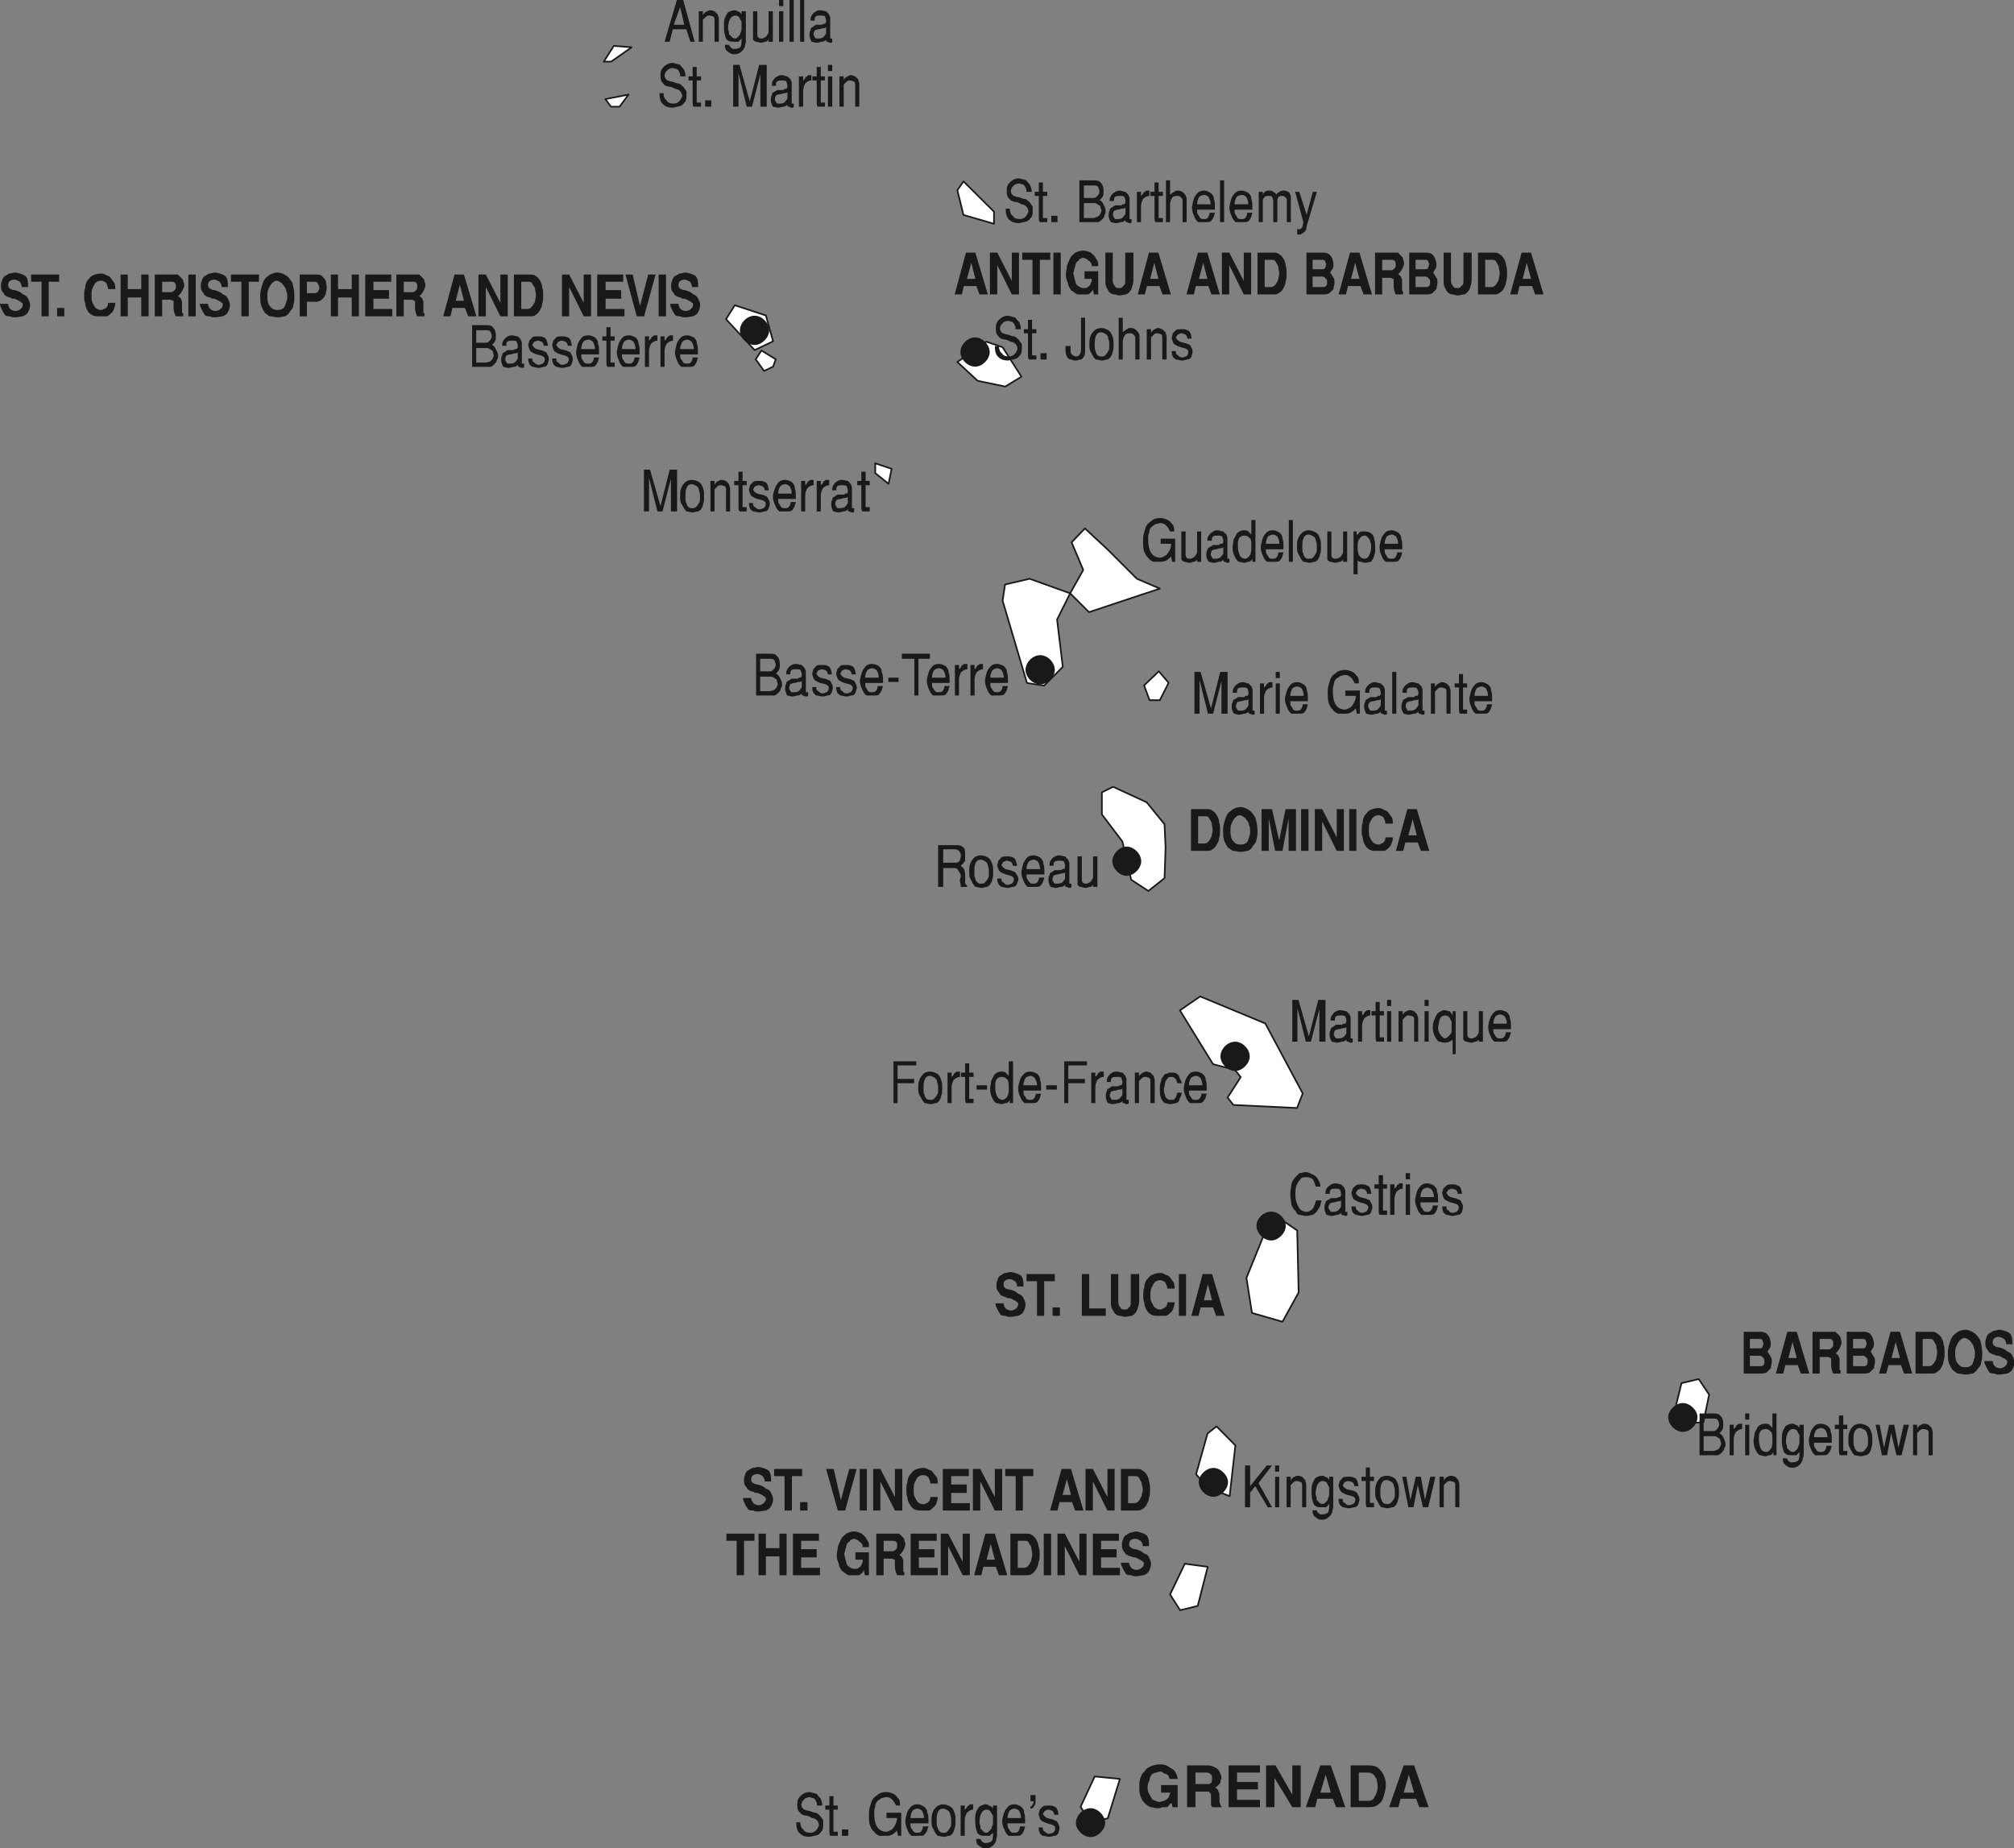 <svg xmlns="http://www.w3.org/2000/svg" xml:space="preserve" width="98.37mm" height="90.27mm" fill-rule="evenodd" stroke-linejoin="round" stroke-width="28.222" preserveAspectRatio="xMidYMid" version="1.2" viewBox="0 0 9837 9027"><rect x="0" y="0" width="9837" height="9027" fill="#808080" stroke="none"/><defs class="ClipPathGroup"><clipPath id="a" clipPathUnits="userSpaceOnUse"><path d="M0 0h9837v9027H0z"/></clipPath></defs><g class="SlideGroup"><g class="Slide" clip-path="url(#a)"><g class="Page"><g class="com.sun.star.drawing.PolyPolygonShape"><path fill="none" d="M5757 4862h612v556h-612z" class="BoundingBox"/><path fill="#FFF" d="m6024 5397-28-36 64-100-28-35-107-28-162-263 99-68 318 132 183 342-28 71-311-15Z"/><path fill="none" stroke="#1B1918" stroke-linecap="square" stroke-linejoin="miter" stroke-width="8" d="m6024 5397-28-36 64-100-28-35-107-28-162-263 99-68 318 132 183 342-28 71-311-15Z"/></g><g class="com.sun.star.drawing.PolyPolygonShape"><path fill="none" d="M6083 5933h266v529h-266z" class="BoundingBox"/><path fill="#FFF" d="m6264 6456-149-43-27-171 92-227 51-76 105 71 7 303-79 143Z"/><path fill="none" stroke="#1B1918" stroke-linecap="square" stroke-linejoin="miter" stroke-width="8" d="m6264 6456-149-43-27-171 92-227 51-76 105 71 7 303-79 143Z"/></g><g class="com.sun.star.drawing.PolyPolygonShape"><path fill="none" d="M5837 6961h203v354h-203z" class="BoundingBox"/><path fill="#FFF" d="m5898 7265-56-64 56-199 44-35 92 93-28 248-108-43Z"/><path fill="none" stroke="#1B1918" stroke-linecap="square" stroke-linejoin="miter" stroke-width="8" d="m5898 7265-56-64 56-199 44-35 92 93-28 248-108-43Z"/></g><g class="com.sun.star.drawing.PolyPolygonShape"><path fill="none" d="M5377 3838h322v520h-322z" class="BoundingBox"/><path fill="#FFF" d="m5609 4352-84-55-43-187-100-132v-108l55-27 164 76 87 107 5 115-5 148-79 63Z"/><path fill="none" stroke="#1B1918" stroke-linecap="square" stroke-linejoin="miter" stroke-width="8" d="m5609 4352-84-55-43-187-100-132v-108l55-27 164 76 87 107 5 115-5 148-79 63Z"/></g><g class="com.sun.star.drawing.PolyPolygonShape"><path fill="none" d="M5583 3273h131v152h-131z" class="BoundingBox"/><path fill="#FFF" d="m5615 3420-27-72 72-69 48 56-43 85h-50Z"/><path fill="none" stroke="#1B1918" stroke-linecap="square" stroke-linejoin="miter" stroke-width="8" d="m5615 3420-27-72 72-69 48 56-43 85h-50Z"/></g><g class="com.sun.star.drawing.PolyPolygonShape"><path fill="none" d="M4892 2575h786v780h-786z" class="BoundingBox"/><path fill="#FFF" d="m5227 2898-64 128 28 231-91 92-84-13-119-402 12-79 120-28 198 71 64-114-57-135 65-68 112 104 142 142 112 48-346 115-92-92Z"/><path fill="none" stroke="#1B1918" stroke-linecap="square" stroke-linejoin="miter" stroke-width="8" d="m5227 2898-64 128 28 231-91 92-84-13-119-402 12-79 120-28 198 71 64-114-57-135 65-68 112 104 142 142 112 48-346 115-92-92Z"/></g><g class="com.sun.star.drawing.PolyPolygonShape"><path fill="none" d="M5273 8672h204v238h-204z" class="BoundingBox"/><path fill="#FFF" d="m5327 8904-49-79 69-148 123 12-59 192-84 23Z"/><path fill="none" stroke="#1B1918" stroke-linecap="square" stroke-linejoin="miter" stroke-width="8" d="m5327 8904-49-79 69-148 123 12-59 192-84 23Z"/></g><g class="com.sun.star.drawing.PolyPolygonShape"><path fill="none" d="M4669 1664h327v230h-327z" class="BoundingBox"/><path fill="#FFF" d="m4775 1860-99-92 142-99 79 27 92 144-79 48-135-28Z"/><path fill="none" stroke="#1B1918" stroke-linecap="square" stroke-linejoin="miter" stroke-width="8" d="m4775 1860-99-92 142-99 79 27 92 144-79 48-135-28Z"/></g><g class="com.sun.star.drawing.PolyPolygonShape"><path fill="none" d="M4671 879h189v221h-189z" class="BoundingBox"/><path fill="#FFF" d="m4706 1050-30-121 30-43 149 148v59l-149-43Z"/><path fill="none" stroke="#1B1918" stroke-linecap="square" stroke-linejoin="miter" stroke-width="8" d="m4706 1050-30-121 30-43 149 148v59l-149-43Z"/></g><g class="com.sun.star.drawing.PolyPolygonShape"><path fill="none" d="M4271 2257h90v115h-90z" class="BoundingBox"/><path fill="#FFF" d="M4275 2311v-48l80 27-15 73-65-52Z"/><path fill="none" stroke="#1B1918" stroke-linecap="square" stroke-linejoin="miter" stroke-width="8" d="M4275 2311v-48l80 27-15 73-65-52Z"/></g><g class="com.sun.star.drawing.PolyPolygonShape"><path fill="none" d="M3686 1706h109v113h-109z" class="BoundingBox"/><path fill="#FFF" d="m3732 1812-41-57 28-43 70 43-13 36-44 21Z"/><path fill="none" stroke="#1B1918" stroke-linecap="square" stroke-linejoin="miter" stroke-width="8" d="m3732 1812-41-57 28-43 70 43-13 36-44 21Z"/></g><g class="com.sun.star.drawing.PolyPolygonShape"><path fill="none" d="M3540 1486h242v230h-242z" class="BoundingBox"/><path fill="#FFF" d="m3686 1710 90-43-35-126-152-50-43 68 140 151Z"/><path fill="none" stroke="#1B1918" stroke-linejoin="miter" stroke-width="8" d="m3686 1710 90-43-35-126-152-50-43 68 140 151Z"/></g><g class="com.sun.star.drawing.PolyPolygonShape"><path fill="none" d="M2941 219h157v87h-157z" class="BoundingBox"/><path fill="#FFF" d="m2985 301 100-70-87-7-49 77h36Z"/><path fill="none" stroke="#1B1918" stroke-linecap="square" stroke-linejoin="miter" stroke-width="8" d="m2985 301 100-70-87-7-49 77h36Z"/></g><g class="com.sun.star.drawing.PolyPolygonShape"><path fill="none" d="M2950 456h131v70h-131z" class="BoundingBox"/><path fill="#FFF" d="m2984 521-27-37 113-22-44 59h-42Z"/><path fill="none" stroke="#1B1918" stroke-linecap="square" stroke-linejoin="miter" stroke-width="8" d="m2984 521-27-37 113-22-44 59h-42Z"/></g><g class="com.sun.star.drawing.PolyPolygonShape"><path fill="none" d="M5710 7633h195v238h-195z" class="BoundingBox"/><path fill="#FFF" d="m5764 7865-49-77 72-150 112 15-49 191-86 21Z"/><path fill="none" stroke="#1B1918" stroke-linecap="square" stroke-linejoin="miter" stroke-width="8" d="m5764 7865-49-77 72-150 112 15-49 191-86 21Z"/></g><g class="com.sun.star.drawing.PolyPolygonShape"><path fill="none" d="M8158 6731h196v230h-196z" class="BoundingBox"/><path fill="#FFF" d="m8297 6736 51 76-28 135-156 8 49-199 84-20Z"/><path fill="none" stroke="#1B1918" stroke-linecap="square" stroke-linejoin="miter" stroke-width="8" d="m8297 6736 51 76-28 135-156 8 49-199 84-20Z"/></g><g class="com.sun.star.drawing.ClosedBezierShape"><path fill="none" d="M8517 6495h1323v220H8517z" class="BoundingBox"/><path fill="#1B1918" d="M8517 6709v-204h76c10 0 20 0 30 5s15 15 21 25c0 5 5 15 5 26 0 10 0 15-5 25-6 5-6 10-11 15 5 11 11 16 16 27 5 5 5 15 5 25s-5 20-5 30c-5 6-16 16-21 21-10 5-20 5-35 5h-76Zm0 0Zm30-36h51c5 0 10 0 15-5s5-10 5-20c0-5 0-10-5-15s-10-11-15-11h-51v51Zm0 0Zm0-87h46c5 0 10 0 15-5 0-5 5-10 5-20 0-6-5-11-5-16-5-5-10-5-15-5h-46v46Zm0 0Zm127 123 56-204h46l61 204h-41l-15-41h-61l-10 41h-36Zm0 0Zm61-76h41l-21-78-20 78Zm0 0Zm118 76v-204h112l15 15c5 5 10 10 10 15s5 15 5 20c0 11-5 21-10 31s-10 15-20 26c5 0 5 0 10 5l5 5c0 6 5 11 5 16v45c0 6 0 11 5 11v15h-36c-5-10-10-26-10-41v-30c0-5 0-5-5-5-5-5-10-5-15-5h-36v81h-35Zm0 0Zm35-118h46c5 0 10-5 15-10s5-10 5-20c0-6 0-11-5-16s-10-5-15-5h-46v51Zm0 0Zm132 118v-204h77c10 0 20 0 30 5s15 15 20 25c0 5 6 15 6 26 0 10 0 15-6 25-5 5-5 10-10 15 5 11 10 16 16 27 5 5 5 15 5 25s-5 20-5 30l-21 21c-10 5-20 5-35 5h-77Zm0 0Zm31-36h51c5 0 10 0 15-5s5-10 5-20c0-5 0-10-5-15s-10-11-15-11h-51v51Zm0 0Zm0-87h46c5 0 10 0 15-5 0-5 5-10 5-20 0-6-5-11-5-16-5-5-10-5-15-5h-46v46Zm0 0Zm127 123 56-204h46l60 204h-40l-15-41h-61l-11 41h-35Zm0 0Zm61-76h41l-21-78-20 78Zm0 0Zm117 76v-204h71c15 0 25 0 30 5 10 5 21 15 26 25s10 20 10 31c5 15 5 25 5 41 0 15 0 26-5 41 0 10-5 20-10 30-5 11-16 21-26 26-5 5-15 5-30 5h-71Zm0 0Zm35-36h31c10 0 15-5 20-10s10-15 15-25c0-10 5-21 5-31 0-11-5-26-5-36-5-10-10-16-15-26-5-5-10-5-20-5h-31v133Zm0 0Zm123-66c0-21 5-36 10-52 5-15 11-30 26-40 10-10 30-20 51-20 10 0 25 5 40 15 10 5 21 20 31 35 5 21 10 41 10 67 0 10 0 26-5 41 0 10-5 20-15 30-6 11-16 21-26 26-10 0-20 5-35 5-11 0-26-5-36-5s-15-10-25-15c-11-11-16-26-21-36-5-15-5-36-5-51Zm0 0Zm81-72c-10 0-15 5-25 15-5 5-10 16-15 26s-5 20-5 36c0 10 0 21 5 36 5 10 10 15 15 20 10 10 20 10 31 10 5 0 15 0 20-5 5 0 10-5 15-15 0-5 5-10 5-20 5-5 5-16 5-26 0-11 0-21-5-26 0-10-5-20-10-25-5-6-10-16-15-16-5-5-15-10-21-10Zm0 0Zm97 113h41c0 10 5 20 10 25s15 10 25 10 21-5 26-10 10-10 10-20c0-5 0-10-5-10-5-5-10-10-16-10-5-5-10-5-20-11-10 0-15 0-20-5-10 0-15-5-26-10-5-6-10-16-15-21-5-10-5-15-5-25 0-11 0-16 5-26 0-5 5-15 10-20 10-5 16-10 26-15 10 0 20-5 30-5 26 5 41 10 51 20 10 15 10 30 10 51h-30c0-11-5-21-10-26-11-5-16-10-26-10-20 0-30 10-30 25 0 6 0 11 5 16s15 10 25 10c20 5 31 10 41 20 15 6 20 11 25 21 5 11 10 21 10 31 0 15-5 25-10 36-5 10-15 15-25 20-10 0-21 5-41 5-5 0-15 0-20-5-10 0-15 0-26-5-5-10-10-15-15-26-5-10-10-20-10-30Z"/></g><g class="com.sun.star.drawing.ClosedBezierShape"><path fill="none" d="M0 1330h3421v221H0z" class="BoundingBox"/><path fill="#1B1918" d="M0 1484h40c0 10 5 20 10 25s16 10 26 10 20-5 25-10 10-10 10-20c0-5 0-10-5-10-5-5-10-10-15-10-5-5-10-5-20-10-11 0-16 0-21-6-10 0-15-5-25-10-5-6-10-16-15-21-5-10-5-15-5-25 0-11 0-16 5-26 0-5 5-15 10-20 10-5 15-10 25-15 10 0 21-5 31-5 25 5 40 10 51 20 10 15 10 30 10 51h-31c0-11-5-21-10-26-10-5-15-10-25-10-21 0-31 10-31 25 0 6 0 11 5 16s15 10 26 10c20 5 30 10 40 20 16 6 21 11 26 22 5 10 10 20 10 30 0 15-5 25-10 36-5 10-16 15-26 20-10 0-20 5-40 5-5 0-16 0-21-5-10 0-15 0-25-5-5-10-10-15-15-26-5-10-10-20-10-30Zm0 0Zm203 61v-169h-51v-35h137v35h-51v169h-35Zm0 0Zm76 0v-41h35v41h-35Zm0 0Zm132-102c0-11 0-26 5-36 0-16 5-26 10-36 10-10 15-20 26-25 10-5 25-10 40-10h5c10 0 16 5 26 10 5 0 15 5 20 15 5 5 10 15 15 20 5 10 5 21 5 31h-35c0-10-5-21-10-31-5-5-16-10-26-10s-20 5-25 10-10 16-15 26-5 25-5 36c0 16 0 26 5 36s10 20 15 25 15 10 25 10c5 0 10 0 15-5 6 0 11-5 16-10 5-10 5-15 5-20h35c0 5 0 15-5 25 0 5-5 15-10 21-10 10-15 15-25 20h-36c-15 0-25 0-35-5-11-5-21-15-26-26-5-10-10-20-10-35-5-10-5-20-5-36Zm0 0Zm178 102v-204h35v71h66v-71h36v204h-36v-92h-66v92h-35Zm0 0Zm167 0v-204h113l15 15c5 5 11 10 11 15s5 15 5 20c0 11-5 21-11 31-5 10-10 15-20 26 5 0 5 0 10 5l5 6c0 5 5 10 5 15v45c0 6 0 11 6 11v15h-36c-6-10-11-26-11-41v-30c0-5 0-5-5-5-5-5-10-5-15-5h-36v81h-36Zm0 0Zm36-118h46c5 0 10-5 15-10 6-5 6-10 6-20 0-6 0-11-6-16-5-5-10-5-15-5h-46v51Zm0 0Zm128 118v-204h36v204h-36Zm0 0Zm56-61h40c0 10 6 20 11 25s15 10 25 10 20-5 25-10c6-5 11-10 11-20 0-5 0-10-5-10-6-5-11-10-16-10-5-5-10-5-20-10-10 0-15 0-20-6-11 0-16-5-26-10-5-6-10-16-15-21-5-10-5-15-5-25 0-11 0-16 5-26 0-5 5-15 10-20 10-5 15-10 26-15 10 0 20-5 30-5 25 5 41 10 51 20 10 15 10 30 10 51h-30c0-11-6-21-11-26-10-5-15-10-25-10-20 0-31 10-31 25 0 6 0 11 6 16 5 5 15 10 25 10 20 5 30 10 41 20 15 6 20 11 25 22 5 10 10 20 10 30 0 15-5 25-10 36-5 10-15 15-25 20-11 0-21 5-41 5-5 0-15 0-20-5-11 0-16 0-26-5-5-10-10-15-15-26-5-10-10-20-10-30Zm0 0Zm203 61v-169h-51v-35h137v35h-50v169h-36Zm0 0Zm92-102c0-21 5-36 10-52 5-15 10-30 25-40 10-10 31-20 51-20 10 0 25 5 41 15 10 5 20 20 30 35 5 21 10 41 10 67 0 11 0 26-5 41 0 10-5 20-15 30-5 11-15 21-26 26-10 0-20 5-35 5-10 0-26-5-36-5s-15-10-25-15c-10-11-15-26-20-36-5-15-5-35-5-51Zm0 0Zm81-72c-10 0-15 5-26 15-5 5-10 16-15 26s-5 20-5 36c0 11 0 21 5 36 5 10 10 15 15 20 11 10 21 10 31 10 5 0 15 0 20-5 5 0 10-5 15-15 0-5 6-10 6-20 5-5 5-15 5-26s0-21-5-26c0-10-6-20-11-25-5-6-10-16-15-16-5-5-15-10-20-10Zm0 0Zm112 174v-204h81c10 0 20 0 25 5 10 10 15 15 21 25 0 10 5 20 5 36 0 10-5 20-5 30-6 11-11 22-21 27-5 5-15 10-25 10h-46v71h-35Zm0 0Zm35-113h36c5 0 10 0 15-5s10-15 10-20c0-10-5-16-10-26-5-5-10-5-15-5h-36v56Zm0 0Zm117 113v-204h35v71h67v-71h35v204h-35v-92h-67v92h-35Zm0 0Zm168 0v-204h127v35h-87v41h76v42h-76v50h92v36h-132Zm0 0Zm152 0v-204h112l15 15c5 5 10 10 10 15s5 15 5 20c0 11-5 21-10 31s-10 15-20 26c5 0 5 0 10 5l5 6c0 5 5 10 5 15v45c0 6 0 11 5 11v15h-35c-5-10-11-26-11-41v-30c0-5 0-5-5-5-5-5-10-5-15-5h-35v81h-36Zm0 0Zm36-118h45c5 0 10-5 16-10 5-5 5-10 5-20 0-6 0-11-5-16-6-5-11-5-16-5h-45v51Zm0 0Zm193 118 55-204h46l61 204h-40l-16-41h-61l-10 41h-35Zm0 0Zm61-76h40l-20-78-20 78Zm0 0Zm111 76v-204h36l71 138v-138h36v204h-36l-71-143v143h-36Zm0 0Zm173 0v-204h72c15 0 26 0 31 5 10 5 20 15 25 25s10 20 10 31c5 15 5 25 5 41s0 26-5 41c0 10-5 20-10 30-5 11-15 21-25 26-5 5-16 5-31 5h-72Zm0 0Zm36-36h31c10 0 15-5 20-10s11-15 16-25c0-10 5-21 5-31 0-11-5-26-5-36-5-10-11-16-16-26-5-5-10-5-20-5h-31v133Zm0 0Zm199 36v-204h35l71 138v-138h36v204h-36l-71-143v143h-35Zm0 0Zm172 0v-204h127v35h-86v41h76v42h-76v50h92v36h-133Zm0 0Zm193 0-55-204h35l36 153 40-153h36l-56 204h-36Zm0 0Zm107 0v-204h36v204h-36Zm0 0Zm56-61h41c0 10 5 20 10 25s15 10 25 10 21-5 26-10 10-10 10-20c0-5 0-10-5-10-5-5-10-10-16-10-5-5-10-5-20-10-10 0-15 0-20-6-10 0-15-5-26-10-5-6-10-16-15-21-5-10-5-15-5-25 0-11 0-16 5-26 0-5 5-15 10-20 10-5 16-10 26-15 10 0 20-5 30-5 26 5 41 10 51 20 10 15 10 30 10 51h-30c0-11-5-21-10-26-11-5-16-10-26-10-20 0-30 10-30 25 0 6 0 11 5 16s15 10 25 10c20 5 31 10 41 20 15 6 20 11 25 22 5 10 10 20 10 30 0 15-5 25-10 36-5 10-15 15-25 20-10 0-21 5-41 5-5 0-15 0-20-5-10 0-15 0-26-5-5-10-10-15-15-26-5-10-10-20-10-30Z"/></g><g class="com.sun.star.drawing.ClosedBezierShape"><path fill="none" d="M4662 1223h2878v221H4662z" class="BoundingBox"/><path fill="#1B1918" d="m4663 1438 55-204h46l61 204h-41l-15-41h-61l-10 41h-35Zm0 0Zm60-76h41l-20-78-21 78Zm0 0Zm112 76v-204h36l71 138v-138h35v204h-35l-71-143v143h-36Zm0 0Zm208 0v-169h-50v-35h137v35h-51v169h-36Zm0 0Zm102 0v-204h36v204h-36Zm0 0Zm61-97c0-16 5-26 5-41 5-16 10-26 15-36 5-15 16-20 26-30 10-5 25-10 40-10 11 0 26 5 36 10 10 10 20 15 25 30 11 10 11 20 11 36h-31c0-10-5-21-15-26-10-10-21-15-31-15-10 5-15 5-20 15-10 5-15 16-15 26-5 10-5 20-10 36 5 10 5 26 10 36 0 10 5 20 15 25 5 5 15 10 25 10 11 0 16 0 21-5 10-5 15-15 15-20 5-5 5-15 5-20h-36v-37h67v113h-21l-5-26c0 6-5 11-10 16s-10 10-15 10h-51c-10-5-20-15-31-20-5-11-15-21-15-36-5-10-10-25-10-41Zm0 0Zm193 26v-133h36v138c0 10 5 20 10 25 5 10 10 10 20 10s15 0 20-10c11-5 11-15 11-25v-138h40v133c0 15-5 30-10 45-5 11-15 21-25 26-10 0-21 5-36 5-5 0-15-5-25-5-5 0-15-5-21-10-5-5-10-16-15-26s-5-20-5-35Zm0 0Zm158 71 55-204h46l61 204h-41l-15-41h-61l-10 41h-35Zm0 0Zm61-76h40l-20-78-20 78Zm0 0Zm177 76 56-204h46l61 204h-41l-15-41h-61l-10 41h-36Zm0 0Zm61-76h41l-20-78-21 78Zm0 0Zm112 76v-204h36l71 138v-138h36v204h-36l-71-143v143h-36Zm0 0Zm174 0v-204h71c15 0 25 0 30 5 11 5 21 15 26 25s10 20 10 31c5 15 5 25 5 41 0 15 0 26-5 41 0 10-5 20-10 30-5 11-15 21-26 26-5 5-15 5-30 5h-71Zm0 0Zm35-36h31c10 0 15-5 20-10s10-15 15-25c0-10 5-21 5-31 0-11-5-26-5-36-5-10-10-16-15-26-5-5-10-5-20-5h-31v133Zm0 0Zm204 36v-204h76c10 0 20 0 30 5s15 15 21 25c0 5 5 15 5 26 0 10 0 15-5 25-6 5-6 10-11 15 5 11 11 16 16 27 5 5 5 15 5 25s-5 20-5 30c-5 6-16 16-21 21-10 5-20 5-35 5h-76Zm0 0Zm30-36h51c5 0 10 0 15-5s5-10 5-20c0-5 0-10-5-15s-10-11-15-11h-51v51Zm0 0Zm0-87h46c5 0 10 0 15-5 0-5 5-10 5-20 0-6-5-11-5-16-5-5-10-5-15-5h-46v46Zm0 0Zm127 123 56-204h46l61 204h-41l-15-41h-61l-10 41h-36Zm0 0Zm61-76h41l-21-78-20 78Zm0 0Zm117 76v-204h112l15 15c5 5 10 10 10 15s5 15 5 20c0 11-5 21-10 31s-10 15-20 26c5 0 5 0 10 5l5 5c0 6 5 11 5 16v45c0 6 0 11 5 11v15h-36c-5-10-10-26-10-41v-30c0-5 0-5-5-5-5-5-10-5-15-5h-36v81h-35Zm0 0Zm35-118h46c5 0 10-5 15-10s5-10 5-20c0-6 0-11-5-16s-10-5-15-5h-46v51Zm0 0Zm132 118v-204h77c10 0 20 0 30 5s15 15 20 25c0 5 6 15 6 26 0 10 0 15-6 25-5 5-5 10-10 15 5 11 10 16 16 27 5 5 5 15 5 25s-5 20-5 30l-21 21c-10 5-20 5-35 5h-77Zm0 0Zm31-36h51c5 0 10 0 15-5s5-10 5-20c0-5 0-10-5-15s-10-11-15-11h-51v51Zm0 0Zm0-87h46c5 0 10 0 15-5 0-5 5-10 5-20 0-6-5-11-5-16-5-5-10-5-15-5h-46v46Zm0 0Zm137 52v-133h36v138c0 10 5 20 10 25 5 10 10 10 20 10s15 0 20-10c11-5 11-15 11-25v-138h40v133c0 15-5 30-10 45-5 11-15 21-25 26-10 0-21 5-36 5-5 0-15-5-25-5-5 0-15-5-21-10-5-5-10-16-15-26s-5-20-5-35Zm0 0Zm168 71v-204h71c15 0 25 0 30 5 11 5 21 15 26 25s10 20 10 31c5 15 5 25 5 41 0 15 0 26-5 41 0 10-5 20-10 30-5 11-15 21-26 26-5 5-15 5-30 5h-71Zm0 0Zm35-36h31c10 0 15-5 20-10s10-15 15-25c0-10 5-21 5-31 0-11-5-26-5-36-5-10-10-16-15-26-5-5-10-5-20-5h-31v133Zm0 0Zm122 36 56-204h46l61 204h-41l-15-41h-61l-10 41h-36Zm0 0Zm61-76h41l-21-78-20 78Z"/></g><g class="com.sun.star.drawing.ClosedBezierShape"><path fill="none" d="M5817 3942h1165v220H5817z" class="BoundingBox"/><path fill="#1B1918" d="M5817 4156v-204h71c15 0 25 0 30 5 10 5 20 15 25 25 6 10 11 20 11 31 5 15 5 25 5 41s0 26-5 41c0 10-5 20-11 30-5 11-15 21-25 26-5 5-15 5-30 5h-71Zm0 0Zm35-36h31c10 0 15-5 20-10s10-15 15-25c0-10 5-21 5-31 0-11-5-26-5-36-5-10-10-16-15-26-5-5-10-5-20-5h-31v133Zm0 0Zm122-66c0-21 5-36 10-52 5-15 10-30 26-40 10-10 30-20 50-20 11 0 26 5 41 15 10 5 20 20 30 35 6 21 11 41 11 67 0 11 0 26-5 41 0 10-6 20-16 30-5 11-15 21-25 26-10 0-20 5-36 5-10 0-25-5-35-5s-15-10-26-15c-10-11-15-26-20-36-5-15-5-35-5-51Zm0 0Zm81-72c-10 0-15 5-25 15-5 5-10 16-15 26s-5 20-5 36c0 11 0 21 5 36 5 10 10 15 15 20 10 10 20 10 30 10 5 0 16 0 21-5 5 0 10-5 15-15 0-5 5-10 5-20 5-5 5-15 5-26s0-21-5-26c0-10-5-20-10-25-5-6-10-16-15-16-5-5-16-10-21-10Zm0 0Zm107 174v-204h51l35 153 31-153h51v204h-36v-159l-30 159h-36l-31-159v159h-35Zm0 0Zm193 0v-204h36v204h-36Zm0 0Zm67 0v-204h36l71 138v-138h35v204h-35l-71-143v143h-36Zm0 0Zm168 0v-204h35v204h-35Zm0 0Zm61-102c0-11 0-26 5-36 0-16 5-26 10-36 10-10 15-20 25-25s26-10 41-10h5c10 0 15 5 25 10 5 0 16 5 21 15 5 5 10 15 15 20 5 10 5 21 5 31h-36c0-10-5-21-10-31-5-5-15-10-25-10s-20 5-25 10c-6 5-11 16-16 26s-5 25-5 36c0 16 0 26 5 36s10 20 16 25c5 5 15 10 25 10 5 0 10 0 15-5 5 0 10-5 15-10 5-10 5-15 5-20h36c0 5 0 15-5 25 0 5-5 15-10 21-10 10-15 15-26 20h-35c-15 0-26 0-36-5s-20-15-25-26c-5-10-10-20-10-35-5-10-5-20-5-36Zm0 0Zm167 102 56-204h46l61 204h-41l-15-41h-61l-10 41h-36Zm0 0Zm61-76h41l-20-78-21 78Z"/></g><g class="com.sun.star.drawing.ClosedBezierShape"><path fill="none" d="M4862 6213h1120v220H4862z" class="BoundingBox"/><path fill="#1B1918" d="M4862 6366h40c0 10 5 20 10 25s16 10 26 10 20-5 25-10 10-10 10-20c0-5 0-10-5-10-5-5-10-10-15-10-5-5-10-5-20-10-11 0-16 0-21-6-10 0-15-5-25-10-5-6-10-16-15-21-5-10-5-15-5-25 0-11 0-16 5-26 0-5 5-15 10-20 10-5 15-10 25-15 10 0 21-5 31-5 25 5 40 10 51 20 10 15 10 30 10 51h-31c0-11-5-21-10-26-10-5-15-10-25-10-21 0-31 10-31 25 0 6 0 11 5 16s15 10 26 10c20 5 30 10 40 20 16 6 21 11 26 22 5 10 10 20 10 30 0 15-5 25-10 36-5 10-16 15-26 20-10 0-20 5-40 5-5 0-16 0-21-5-10 0-15 0-25-5-5-10-10-15-15-26-5-10-10-20-10-30Zm0 0Zm203 61v-169h-51v-35h138v35h-52v169h-35Zm0 0Zm76 0v-41h36v41h-36Zm0 0Zm143 0v-204h36v168h81v36h-117Zm0 0Zm142-71v-133h36v138c0 10 5 20 10 25 5 10 10 10 20 10 11 0 16 0 21-10 10-5 10-15 10-25v-138h41v133c0 15-6 30-11 45-5 11-15 21-25 26-10 0-20 5-36 5-5 0-15-5-25-5-5 0-15-5-20-10s-10-16-16-26c-5-10-5-20-5-35Zm0 0Zm158-31c0-11 0-26 5-36 0-16 5-26 10-36 10-10 15-20 26-25 10-5 25-10 40-10h5c10 0 15 5 26 10 6 0 16 5 21 15 5 5 10 15 15 20 5 10 5 21 5 31h-35c0-10-6-21-11-31-6-5-16-10-26-10s-20 5-25 10-10 16-15 26c-6 10-6 25-6 36 0 16 0 26 6 36 5 10 10 20 15 25s15 10 25 10c5 0 10 0 15-5 5 0 11-5 16-10 6-10 6-15 6-20h35c0 5 0 15-5 25 0 5-5 15-10 21-10 10-15 15-26 20h-36c-15 0-25 0-35-5-11-5-21-15-26-26-5-10-10-20-10-35-5-10-5-20-5-36Zm0 0Zm174 102v-204h35v204h-35Zm0 0Zm61 0 55-204h46l61 204h-41l-15-41h-61l-10 41h-35Zm0 0Zm61-76h40l-20-78-20 78Z"/></g><g class="com.sun.star.drawing.ClosedBezierShape"><path fill="none" d="M3548 7165h2075v535H3548z" class="BoundingBox"/><path fill="#1B1918" d="M3629 7317h40c0 10 6 20 11 25s15 10 25 10 20-5 25-10 11-10 11-20c0-5 0-10-6-10-5-5-10-10-15-10-5-5-10-5-20-10-10 0-15 0-20-6-11 0-16-5-26-10-5-5-10-15-15-20-5-10-5-15-5-25 0-11 0-16 5-26 0-5 5-15 10-20 10-5 15-10 26-15 10 0 20-5 30-5 25 5 41 10 51 20 10 15 10 30 10 51h-31c0-11-5-21-10-26-10-5-15-10-25-10-20 0-31 10-31 25 0 6 0 11 6 16 5 5 15 10 25 10 20 5 30 10 41 20 15 5 20 10 25 21 5 10 10 20 10 30 0 15-5 25-10 36-5 10-15 15-25 20-11 0-21 5-41 5-5 0-15 0-20-5-11 0-16 0-26-5-5-10-10-15-15-26-5-10-10-20-10-30Zm0 0Zm203 61v-168h-51v-35h137v35h-50v168h-36Zm0 0Zm76 0v-41h36v41h-36Zm0 0Zm184 0-57-203h37l35 152 41-152h36l-56 203h-36Zm0 0Zm107 0v-203h35v203h-35Zm0 0Zm66 0v-203h35l71 137v-137h36v203h-36l-71-142v142h-35Zm0 0Zm162-102c0-10 0-25 5-35 0-16 5-26 11-36 10-10 15-20 25-25s25-10 41-10h5c10 0 15 5 25 10 5 0 15 5 20 15 5 5 11 15 16 20 5 10 5 21 5 31h-36c0-10-5-21-10-31-5-5-15-10-25-10-11 0-21 5-26 10s-10 16-15 26-5 25-5 35c0 16 0 26 5 36s10 20 15 25 15 10 26 10c5 0 10 0 15-5 5 0 10-5 15-10 5-10 5-15 5-20h36c0 5 0 15-5 25 0 5-5 15-11 21-10 10-15 15-25 20h-35c-16 0-26 0-36-5s-20-15-25-26c-6-10-11-20-11-35-5-10-5-20-5-36Zm0 0Zm178 102v-203h127v35h-86v41h76v41h-76v50h91v36h-132Zm0 0Zm147 0v-203h36l71 137v-137h36v203h-36l-71-142v142h-36Zm0 0Zm209 0v-168h-51v-35h137v35h-51v168h-35Zm0 0Zm168 0 56-203h46l61 203h-41l-15-41h-61l-10 41h-36Zm0 0Zm61-76h41l-20-77-21 77Zm0 0Zm112 76v-203h36l71 137v-137h35v203h-35l-71-142v142h-36Zm0 0Zm173 0v-203h71c15 0 25 0 30 5 11 5 21 15 26 25s10 20 10 31c5 15 5 25 5 40 0 16 0 26-5 41 0 10-5 20-10 30-5 11-15 21-26 26-5 5-15 5-30 5h-71Zm0 0Zm35-36h31c10 0 15-5 20-10s10-15 15-25c0-10 6-21 6-31s-6-25-6-35c-5-10-10-16-15-26-5-5-10-5-20-5h-31v132Zm0 0Zm-1912 352v-168h-50v-35h137v35h-51v168h-36Zm0 0Zm107 0v-203h36v71h66v-71h35v203h-35v-92h-66v92h-36Zm0 0Zm168 0v-203h127v35h-87v41h76v40h-76v51h92v36h-132Zm0 0Zm214-97c0-15 5-25 5-40 5-16 10-26 15-36 5-15 16-20 26-30 10-5 25-11 40-11 11 0 26 6 36 11 10 10 20 15 25 30 10 10 10 20 10 36h-30c0-11-5-21-15-26-10-10-21-15-31-15-10 5-15 5-20 15-10 5-15 15-15 26-5 10-5 20-10 35 5 10 5 26 10 36 0 10 5 20 15 25 5 5 15 10 25 10 11 0 16 0 21-5 10-5 15-15 15-20 5-5 5-15 5-20h-36v-36h66v112h-20l-5-26c0 5-5 11-10 16s-10 10-15 10h-51c-10-5-20-15-31-21-5-10-15-20-15-35-5-10-10-25-10-41Zm0 0Zm193 97v-203h112l15 15c5 5 10 10 10 15s5 15 5 20c0 11-5 21-10 31s-10 15-20 25c5 0 5 0 10 5l5 5c0 6 5 11 5 16v45c0 5 0 11 5 11v15h-35c-5-10-11-26-11-41v-30c0-5 0-5-5-5-5-5-10-5-15-5h-35v81h-36Zm0 0Zm36-117h45c5 0 10-5 16-10 5-5 5-10 5-21 0-5 0-10-5-15-6-5-11-5-16-5h-45v51Zm0 0Zm132 117v-203h127v35h-87v41h76v40h-76v51h92v36h-132Zm0 0Zm147 0v-203h36l71 137v-137h35v203h-35l-71-142v142h-36Zm0 0Zm163 0 55-203h46l61 203h-41l-15-41h-61l-10 41h-35Zm0 0Zm61-76h40l-20-77-20 77Zm0 0Zm116 76v-203h71c16 0 26 0 31 5 10 5 20 15 25 25s10 20 10 31c6 15 6 25 6 40s0 26-6 41c0 10-5 20-10 30s-15 21-25 26c-5 5-15 5-31 5h-71Zm0 0Zm36-36h30c11 0 16-5 21-10s10-15 15-25c0-10 5-21 5-31s-5-25-5-35c-5-11-10-16-15-26-5-5-10-5-21-5h-30v132Zm0 0Zm127 36v-203h36v203h-36Zm0 0Zm67 0v-203h36l71 137v-137h35v203h-35l-71-142v142h-36Zm0 0Zm173 0v-203h127v35h-87v41h76v40h-76v51h92v36h-132Zm0 0Zm137-61h40c0 10 6 20 11 25s15 10 25 10 20-5 25-10c6-5 11-10 11-20 0-5 0-10-5-10-6-5-11-10-16-10-5-5-10-5-20-11-10 0-15 0-20-5-11 0-16-5-26-10-5-5-10-15-15-20-5-10-5-15-5-26 0-10 0-15 5-25 0-5 5-15 10-20 10-5 15-10 26-15 10 0 20-6 30-6 25 6 41 11 51 21 10 15 10 30 10 51h-30c0-11-6-21-11-26-10-5-15-10-25-10-20 0-31 10-31 25 0 5 0 11 6 16 5 5 15 10 25 10 20 5 30 10 41 20 15 5 20 10 25 20 5 11 10 21 10 31 0 15-5 25-10 35-5 11-15 16-25 21-11 0-21 5-41 5-5 0-15 0-20-5-11 0-16 0-26-5-5-10-10-16-15-26s-10-20-10-30Z"/></g><g class="com.sun.star.drawing.ClosedBezierShape"><path fill="none" d="M5565 8618h1415v215H5565z" class="BoundingBox"/><path fill="#1B1918" d="M5565 8724c0-15 0-25 5-40 5-11 10-26 20-31 5-10 15-20 30-25 11-5 26-10 46-10h5c15 0 31 5 41 15 15 5 25 15 30 25s10 20 10 31h-40c0-5-5-11-5-16-5-5-10-10-21-10-5-5-10-10-20-10-5 0-15 5-20 5s-15 5-21 10c-5 5-10 16-10 26-5 10-10 20-10 36s5 31 10 36c5 10 10 20 16 25 10 5 15 5 25 10h10c5 0 15-5 20-5 11-5 16-10 21-15 5-10 5-15 10-25h-46v-37h81v108h-25l-5-21c-10 6-15 16-20 21h-26c-5 5-15 5-25 5s-20-5-31-5c-10-5-20-10-30-21-10-10-15-20-20-35-5-10-5-25-5-47Zm0 0Zm233 103v-204h102c15 0 25 5 35 10 11 5 16 10 21 20s10 20 10 31c0 5-5 10-5 20 0 5-5 10-10 15s-11 11-16 11c5 5 16 10 16 21 5 5 5 15 5 25v20c0 10 5 16 5 21s5 5 5 5v5h-46s0-5-5-10v-56c-5 0-5-5-10-10h-66v76h-41Zm0 0Zm41-113h56c10 0 15 0 20-5s5-15 5-25c0-6 0-11-5-16s-10-10-20-10h-56v56Zm0 0Zm162 113v-204h153v35h-112v46h102v36h-102v51h112v36h-153Zm0 0Zm183 0v-204h46l82 143v-143h41v204h-41l-87-143v143h-41Zm0 0Zm194 0 71-204h51l71 204h-45l-16-41h-76l-10 41h-46Zm0 0Zm97-159-26 88h51l-25-88Zm0 0Zm213 159h-91v-204h91c21 0 36 5 46 15s20 20 25 35c5 11 10 26 10 46 0 16-5 37-10 52-5 20-10 30-25 41-10 10-25 15-46 15Zm0 0Zm-51-31h46c15 0 26-5 31-20 10-15 15-30 15-52 0-15-5-25-5-35-5-5-10-16-15-21-6-5-16-10-26-10h-46v138Zm0 0Zm148 31 71-204h51l71 204h-46l-15-41h-76l-11 41h-45Zm0 0Zm96-159-25 88h51l-26-88Z"/></g><g class="com.sun.star.drawing.ClosedBezierShape"><path fill="none" d="M5583 2530h1267v276H5583z" class="BoundingBox"/><path fill="#1B1918" d="M5583 2636c0-20 5-35 10-51 5-20 15-30 30-40 10-10 26-15 46-15 10 0 25 5 35 10 11 5 16 15 26 25 5 10 5 20 5 31h-20c-5-11-11-21-21-31-5-5-15-10-25-10s-20 5-26 5c-5 5-15 10-20 15s-10 15-10 26c-5 10-5 20-5 35 0 57 20 88 61 88 5 0 15-6 25-11 5-5 10-10 16-20 5-10 10-20 10-31v-6h-51v-25h71v113h-15l-5-26c-5 6-16 16-26 21s-20 5-35 5h-26c-10-5-20-10-25-20-10-6-15-21-20-31-5-15-5-37-5-57Zm0 0Zm187 77v-117h21v112c0 5 0 10 5 16 5 5 10 5 15 5s10 0 15-5c5 0 11-6 16-16 5-5 5-10 5-20v-92h20v148h-20v-10c-5 5-10 10-16 10-5 0-15 5-20 5-10 0-20-5-25-5s-10-5-16-10v-21Zm0 0Zm122 0c0-10 0-20 5-25 0-10 7-15 12-15 5-6 10-5 15-11h20c10 0 15 0 15-6h11c5-5 5-10 5-15 0-10-5-15-5-20-6-5-11-5-26-5-5 0-15 0-20 5s-5 10-5 20h-22c0-10 0-15 7-25 5-5 10-15 15-15 5-5 15-11 25-11 15 0 20 6 31 6l15 15c0 5 5 10 5 15v103h10v15c0 5-5 5-10 5s-10-5-15-5-5-5-5-10c-5 5-11 10-21 10-5 0-15 5-25 5s-20-5-25-5c-7-10-12-20-12-31Zm0 0Zm22 0c5 5 5 11 10 16h15c5 0 10 0 20-5 5-6 11-11 16-21v-30c-5 5-11 5-16 5s-15 5-20 5c-10 0-15 5-20 5 0 5-5 10-5 15v10Zm0 0Zm106-40c0-11 5-22 5-37 6-10 11-20 16-30 10-10 20-16 35-16 5 0 16 0 21 6l15 15v-71h20v204h-15v-15c-5 10-10 15-20 15-5 0-11 5-21 5s-15-5-25-5c-10-5-15-15-20-26-6-10-11-25-11-45Zm0 0Zm26-5c0 20 5 35 10 45 5 11 15 16 25 16 11 0 21-11 26-21s5-25 5-40c0-17 0-27-5-37-10-10-15-15-31-15-10 0-20 5-25 15s-5 20-5 37Zm0 0Zm112 0c5-27 10-47 20-57 10-15 20-21 41-21 10 0 20 6 30 11 10 10 15 15 15 30 5 10 5 25 5 42v10h-86c0 10 0 20 5 25s5 10 10 16c5 5 10 5 15 5 11 0 16 0 21-5 5-6 10-16 10-26h25c-5 15-5 26-15 36-5 10-15 10-30 10h-36c-10-10-15-15-20-31-5-10-10-25-10-40v-5Zm0 0Zm25-12h66c0-15-5-25-10-35-5-5-15-10-20-10-11 0-21 5-26 10-5 10-10 20-10 35Zm0 0Zm112 88v-204h20v204h-20Zm0 0Zm96-133c-10 0-20 5-25 20-5 10-5 25-5 47 0 10 0 20 5 25 0 10 5 15 10 21 5 5 10 5 20 5 5 0 10 0 16-5 5-6 10-11 15-21 5-5 5-15 5-25 0-16 0-27-5-37 0-10-5-15-10-20-11-5-16-10-26-10Zm0 0Zm0-21c15 0 26 6 36 11s15 15 20 30c5 10 5 25 5 42 0 15 0 25-5 35 0 10-5 16-10 26-5 5-10 10-15 10-10 0-16 5-26 5s-20-5-30-5c-10-10-15-20-20-31-11-15-11-25-11-40 0-17 0-32 5-42 6-15 11-20 21-30 5-5 20-11 30-11Zm0 0Zm92 123v-117h20v112c0 5 0 10 5 16 5 5 10 5 15 5s11 0 17-5c5 0 10-6 15-16 5-5 5-10 5-20v-92h20v148h-20v-10c-5 5-10 10-15 10s-17 5-22 5c-10 0-20-5-25-5s-10-5-15-10v-21Zm0 0Zm128 92v-209h15v20c0-5 5-5 10-10 0-5 5-5 10-10h21c15 0 30 5 40 20 5 10 10 30 10 57v5c0 10 0 25-5 35 0 11-10 21-15 31-10 0-20 5-30 5-6 0-16-5-21-5-10 0-15-5-15-10v71h-20Zm0 0Zm20-132c0 35 10 56 36 56 5 0 15-5 20-16 5-10 10-25 10-40 0-11 0-22-5-27 0-10-5-15-10-20s-10-10-15-10c-11 0-21 5-26 15-10 10-10 25-10 42Zm0 0Zm107-5c5-27 10-47 20-57 10-15 20-21 41-21 10 0 20 6 30 11 10 10 15 15 15 30 5 10 5 25 5 42v10h-86c0 10 0 20 5 25s5 10 10 16c5 5 10 5 16 5 10 0 15 0 20-5 5-6 10-16 10-26h25c-5 15-5 26-15 36-5 10-15 10-30 10h-36c-10-10-15-15-20-31-5-10-10-25-10-40v-5Zm0 0Zm25-12h66c0-15-5-25-10-35-5-5-15-10-20-10-11 0-21 5-26 10-5 10-10 20-10 35Z"/></g><g class="com.sun.star.drawing.ClosedBezierShape"><path fill="none" d="M6312 4884h1069v266H6312z" class="BoundingBox"/><path fill="#1B1918" d="M6312 5088v-204h30l51 178 46-178h35v204h-30v-159l-41 159h-25l-41-164v164h-25Zm0 0Zm182-31c0-10 0-20 5-25 0-10 6-15 11-15 5-6 10-6 15-12h20c10 0 15 0 15-5h11c5-5 5-10 5-15 0-10-5-15-5-20-5-5-11-5-26-5-5 0-15 0-20 5s-5 10-5 20h-21c0-10 0-15 6-25 5-5 10-16 15-16 5-5 15-10 25-10 15 0 21 5 31 5 6 5 11 11 16 16 0 5 5 10 5 15v102h10v16c0 5-5 5-10 5s-10-5-15-5c-6 0-6-5-6-10-5 5-10 10-21 10-5 0-15 5-25 5s-20-5-25-5c-6-10-11-21-11-31Zm0 0Zm21 0c5 5 5 10 10 15h15c5 0 10 0 20-5 6-5 11-10 16-20v-30c-5 5-10 5-16 5-5 0-15 5-20 5-10 0-15 5-20 5 0 5-5 10-5 15v10Zm0 0Zm118 31v-149h20v21l10-10c0-6 5-11 10-11 0-5 5-5 15-5h5v26c-10 0-20 5-30 15-5 10-10 20-10 36v77h-20Zm0 0Zm86-26v-102h-20v-21h20v-45h20v45h21v21h-21v107h21v21h-36c-5-5-5-16-5-26Zm0 0Zm56 26v-149h20v149h-20Zm0 0Zm0-174v-30h20v30h-20Zm0 0Zm56 174v-149h20v21c0-5 5-10 10-16 10-5 15-10 26-10 10 0 15 5 20 5 5 5 10 11 15 16 0 5 5 15 5 20v113h-20v-103c0-10 0-15-5-20-5 0-10-5-21-5-5 0-10 0-15 5l-15 15v108h-20Zm0 0Zm127 0v-149h20v149h-20Zm0 0Zm0-174v-30h20v30h-20Zm0 0Zm40 103c0-17 5-32 10-42 6-15 11-25 21-31 10-5 15-10 25-10s15 5 26 5c5 5 10 11 15 21v-21h15v210h-15v-71c-10 10-26 15-41 15-10 0-15-5-25-5-10-5-15-16-21-26-5-10-10-25-10-45Zm0 0Zm26 0c0 15 5 30 10 35 5 10 15 15 20 20 10 0 15-5 21-10 5-5 10-10 15-20v-52c-5-10-10-15-10-20-5-5-11-10-21-10s-20 5-25 15-5 20-10 42Zm0 0Zm123 40v-118h20v113c0 5 0 10 5 15s10 5 15 5 10 0 16-5c5 0 10-5 15-15 5-5 5-10 5-20v-93h20v149h-20v-10c-5 5-10 10-15 10s-16 5-21 5c-10 0-20-5-25-5s-10-5-15-10v-21Zm0 0Zm122-46c5-26 10-46 20-56 10-16 20-21 40-21 11 0 21 5 31 10 10 11 15 16 15 31 5 10 5 25 5 42v10h-86c0 10 0 20 5 25s5 10 10 15 10 5 15 5c11 0 16 0 21-5s10-15 10-25h25c-5 15-5 25-15 36-5 10-15 10-30 10h-36c-10-10-15-16-20-31-5-10-10-25-10-40v-6Zm0 0Zm25-11h66c0-15-5-25-10-35-5-5-15-10-21-10-10 0-20 5-25 10-5 10-10 20-10 35Z"/></g><g class="com.sun.star.drawing.ClosedBezierShape"><path fill="none" d="M3246 0h820v266h-820z" class="BoundingBox"/><path fill="#1B1918" d="m3246 204 60-204h31l56 204h-21l-20-61h-66l-15 61h-25Zm0 0Zm45-83h51l-20-86-31 86Zm0 0Zm122 83V55h20v21c0-5 6-10 11-16 11-5 16-10 26-10s15 5 20 5c5 5 10 11 16 16 0 5 5 15 5 20v113h-21V101c0-10 0-15-5-20-5 0-10-5-20-5-5 0-10 0-16 5-5 5-10 10-16 15v108h-20Zm0 0Zm123-77c0-16 0-26 5-41 5-10 10-20 15-26 11-5 21-10 31-10 5 0 10 0 15 5 5 0 15 5 20 16V55h21v149c0 5-5 15-5 25-5 10-11 20-21 26-5 5-15 10-30 10-5 0-15 0-20-5-11-5-16-11-21-16-5-10-5-15-5-25h20c0 5 6 10 11 15s10 5 15 5c15 0 25-5 30-10 5-10 5-25 5-35v-6c-5 6-10 11-15 16h-20c-15 0-31 0-41-16-5-15-10-30-10-55v-6Zm0 0Zm20 16c5 10 5 20 5 25 6 5 11 10 16 15s10 5 15 5 10-5 15-10 10-10 10-20c5-5 5-15 5-25v-27c-5-10-10-15-10-20-5-5-10-10-20-10-20 0-36 20-36 67Zm0 0Zm122 30V55h21v113c0 5 0 10 5 15s10 5 15 5 10 0 15-5c5 0 10-5 15-15 5-5 5-10 5-20V55h21v149h-21v-10c-5 5-10 10-15 10s-15 5-20 5c-10 0-20-5-25-5-6 0-11-5-16-10v-21Zm0 0Zm127 31V55h21v149h-21Zm0 0Zm0-174V0h21v30h-21Zm0 0Zm51 174V0h21v204h-21Zm0 0Zm52 0V0h20v204h-20Zm0 0Zm46-31c0-10 0-20 5-25 0-10 5-15 10-15 5-6 10-6 15-12h20c11 0 16 0 16-5h10c5-5 5-10 5-15 0-10-5-15-5-20-5-5-10-5-26-5-5 0-15 0-20 5s-5 10-5 20h-20c0-10 0-15 5-25 5-5 10-16 15-16 5-5 15-10 25-10 16 0 21 5 31 5 5 5 10 11 15 16 0 5 5 10 5 15v102h10v16c0 5-5 5-10 5s-10-5-15-5-5-5-5-10c-5 5-10 10-20 10-6 0-16 5-26 5s-20-5-25-5c-5-10-10-21-10-31Zm0 0Zm20 0c5 5 5 10 10 15h15c5 0 10 0 21-5 5-5 10-10 15-20v-30c-5 5-10 5-15 5s-16 5-21 5c-10 0-15 5-20 5 0 5-5 10-5 15v10Z"/></g><g class="com.sun.star.drawing.ClosedBezierShape"><path fill="none" d="M3221 307h977v220h-977z" class="BoundingBox"/><path fill="#1B1918" d="M3251 419c-10-6-15-16-20-21-5-10-5-20-5-31 0-20 5-30 15-40s25-20 46-20c15 5 25 5 35 10 5 10 15 15 20 25 0 5 6 15 6 25v6h-26v-6c0-5 0-10-5-15 0-5-5-10-10-15-10 0-15-5-20-5-11 0-16 5-21 5l-15 15c0 5-5 10-5 15 0 11 5 21 15 26 5 0 10 5 15 5 11 0 16 5 21 5 10 5 15 5 20 5 10 5 15 11 20 16s11 16 16 21v25c0 5 0 15-5 25-6 6-11 16-21 21s-25 5-40 10c-21 0-36-5-46-15-15-10-20-31-20-56h20c0 15 5 30 15 35 5 11 15 16 36 16 10 0 20-5 25-11 10-10 10-15 15-25 0-10-5-20-10-25s-15-11-25-11c-5-5-10-5-21-10-15 0-20-5-25-5Zm0 0Zm132 76V393h-20v-20h20v-46h20v46h21v20h-21v108h21v20h-36c-5-5-5-15-5-26Zm0 0Zm61 26v-31h30v31h-30Zm0 0Zm137 0V317h31l50 178 46-178h37v204h-31V362l-41 159h-26l-40-164v164h-26Zm0 0Zm184-31c0-10 0-20 5-25 0-10 5-15 10-15 5-5 10-5 16-10h20c10 0 15 0 15-6h10c5-5 5-10 5-15 0-11-5-16-5-21-5-5-10-5-25-5-5 0-15 0-20 5-6 5-6 10-6 21h-20c0-11 0-16 5-26 5-5 10-15 15-15 6-5 16-11 26-11 15 0 20 6 30 6 5 5 11 10 16 15 0 5 5 10 5 15v103h10v15c0 5-5 5-10 5s-10-5-16-5c-5 0-5-5-5-10-5 5-10 10-20 10-5 0-15 5-25 5-11 0-21-5-26-5-5-10-10-20-10-31Zm0 0Zm20 0c5 5 5 11 11 16h15c5 0 10 0 20-5 5-6 10-11 15-21v-30c-5 5-10 5-15 5s-15 5-20 5c-10 0-15 5-21 5 0 5-5 10-5 15v10Zm0 0Zm117 31V373h21v20l10-10c0-5 5-10 10-10 0-6 5-6 15-6h5v26c-10 0-20 5-30 15-5 11-10 21-10 37v76h-21Zm0 0Zm87-26V393h-21v-20h21v-46h20v46h20v20h-20v108h20v20h-35c-5-5-5-15-5-26Zm0 0Zm55 26V373h21v148h-21Zm0 0Zm0-174v-30h21v30h-21Zm0 0Zm56 174V373h21v20c0-5 5-10 10-15 10-5 15-11 25-11s15 6 21 6l15 15c0 5 5 15 5 20v113h-20V419c0-11 0-16-6-21-5 0-10-5-20-5-5 0-10 0-15 5l-15 15v108h-21Z"/></g><g class="com.sun.star.drawing.ClosedBezierShape"><path fill="none" d="M4912 871h1521v276H4912z" class="BoundingBox"/><path fill="#1B1918" d="M4942 982c-10-5-15-15-20-20-5-10-5-20-5-31 0-20 5-30 15-40s25-20 46-20c15 5 25 5 35 10 5 10 15 15 20 25 0 5 6 15 6 25v6h-26v-6c0-5 0-10-5-15 0-5-5-10-10-15-10 0-15-5-20-5-11 0-16 5-21 5l-15 15c0 5-5 10-5 15 0 11 5 21 15 26 5 0 10 5 15 5 11 0 16 5 21 5 10 5 15 5 20 5 10 5 15 10 20 15s11 16 16 22v25c0 5 0 15-5 25-6 6-11 16-21 21s-25 5-40 10c-21 0-36-5-46-15-15-10-20-31-20-56h20c0 15 5 30 15 35 5 11 15 16 36 16 10 0 20-5 25-11 10-10 10-15 15-25 0-10-5-20-10-25-5-6-15-11-25-11-5-6-10-6-21-11-15 0-20-5-25-5Zm0 0Zm132 77V957h-20v-20h20v-46h20v46h21v20h-21v108h21v20h-36c-5-5-5-15-5-26Zm0 0Zm61 26v-31h30v31h-30Zm0 0Zm137 0V881h67c10 0 21 0 31 5 5 5 15 15 15 20 5 10 5 20 5 31 0 10 0 15-5 25-5 5-10 15-15 15 10 5 15 10 20 21s10 21 10 31 0 15-5 20c0 10-5 16-10 21s-10 10-20 15h-93Zm0 0Zm22-20h45c10 0 15-6 21-6 10-5 10-10 15-15 0-5 5-10 5-15s-5-10-5-20c-5-6-5-6-15-11-6-6-11-6-21-6h-45v73Zm0 0Zm0-98h50c5 0 10-5 16-10 5-5 10-15 10-20 0-11-5-16-5-21-5-10-16-10-21-10h-50v61Zm0 0Zm121 87c0-10 0-20 5-25 0-10 6-15 11-15 5-6 10-5 15-11h20c10 0 15 0 15-5h11c5-6 5-11 5-16 0-10-5-15-5-20-5-5-11-5-26-5-5 0-15 0-20 5s-5 10-5 20h-21c0-10 0-15 6-25 5-5 10-15 15-15 5-5 15-11 25-11 15 0 21 6 31 6l15 15c0 5 5 10 5 15v103h10v15c0 5-5 5-10 5s-10-5-15-5-5-5-5-10c-5 5-10 10-21 10-5 0-15 5-25 5s-20-5-25-5c-6-10-11-20-11-31Zm0 0Zm21 0c5 5 5 11 10 16h15c5 0 10 0 20-5 6-6 11-11 16-21v-30c-5 5-10 5-16 5-5 0-15 5-20 5-10 0-15 5-20 5 0 5-5 10-5 15v10Zm0 0Zm117 31V937h20v20l10-10c0-5 5-10 10-10 0-6 5-6 15-6h6v26c-11 0-21 5-31 15-5 10-10 20-10 37v76h-20Zm0 0Zm86-26V957h-20v-20h20v-46h20v46h21v20h-21v108h21v20h-36c-5-5-5-15-5-26Zm0 0Zm56 26V881h20v71c5-5 10-10 20-15 6-6 11-6 21-6s20 6 25 11c10 10 15 20 15 30v113h-20V977c0-5-5-10-10-15s-10-5-15-5c-10 0-21 0-26 10-5 5-10 20-10 31v87h-20Zm0 0Zm127-76c5-27 10-47 20-57 10-15 20-21 41-21 10 0 20 6 30 11 10 10 16 15 16 30 5 10 5 26 5 42v10h-87c0 10 0 20 5 25s5 10 10 16c6 5 11 5 16 5 10 0 15 0 20-5 5-6 10-16 10-26h26c-5 15-5 26-16 36-5 10-15 10-30 10h-36c-10-10-15-15-20-31-5-10-10-25-10-40v-5Zm0 0Zm25-11h66c0-16-5-26-10-36-5-5-15-10-20-10-10 0-21 5-26 10-5 10-10 20-10 36Zm0 0Zm112 87V881h20v204h-20Zm0 0Zm46-76c5-27 10-47 20-57 10-15 20-21 42-21 10 0 20 6 30 11 10 10 15 15 15 30 5 10 5 26 5 42v10h-87c0 10 0 20 5 25s5 10 10 16c5 5 12 5 17 5 10 0 15 0 20-5 5-6 10-16 10-26h25c-5 15-5 26-15 36-5 10-15 10-30 10h-37c-10-10-15-15-20-31-5-10-10-25-10-40v-5Zm0 0Zm25-11h67c0-16-5-26-10-36-5-5-15-10-20-10-10 0-22 5-27 10-5 10-10 20-10 36Zm0 0Zm118 87V937h20v15c0-5 5-10 10-15 6-6 16-6 21-6 10 0 15 0 20 6 10 5 15 10 15 15 0-5 5-10 16-15 5-6 15-6 20-6s15 0 20 6c5 0 10 5 10 10 5 5 5 15 5 20v118h-20V972c-5-5-5-10-10-10-5-5-5-5-10-5-10 0-15 0-21 5-5 10-5 15-5 25v98h-20V982c0-10-5-15-5-20-5-5-10-5-20-5-5 0-16 0-21 10-5 5-5 10-5 20v98h-20Zm0 0Zm218 0-40-148h20l36 112 30-112h20l-50 168c0 15-5 26-16 31-5 5-10 10-20 10h-10v-31c0 5 5 5 10 5s5 0 10-5l5-5 5-25Z"/></g><g class="com.sun.star.drawing.ClosedBezierShape"><path fill="none" d="M2306 1588h1104v210H2306z" class="BoundingBox"/><path fill="#1B1918" d="M2306 1792v-204h66c10 0 20 0 30 5 5 5 15 15 15 20 5 10 5 20 5 30 0 11 0 16-5 26-5 5-10 15-15 15 10 5 15 11 20 21 5 11 11 21 11 31s0 15-6 20c0 10-5 15-10 20-5 6-10 11-20 16h-91Zm0 0Zm20-21h46c10 0 15-5 20-5 10-5 10-10 15-15 0-5 5-10 5-15s-5-10-5-20c-5-6-5-6-15-11-5-5-10-5-20-5h-46v71Zm0 0Zm0-97h51c5 0 10-5 15-10s10-16 10-21c0-10-5-15-5-20-5-10-15-10-20-10h-51v61Zm0 0Zm122 87c0-10 0-20 5-25 0-10 5-15 10-15 5-5 10-5 15-11h21c10 0 15 0 15-5h10c5-5 5-10 5-16 0-10-5-15-5-20-5-5-10-5-25-5-6 0-16 0-21 5s-5 10-5 20h-20c0-10 0-15 5-25 5-5 10-16 15-16 5-5 15-10 26-10 15 0 20 5 30 5 5 5 10 11 15 16 0 5 5 10 5 15v102h11v16c0 5-6 5-11 5s-10-5-15-5-5-5-5-10c-5 5-10 10-20 10-5 0-16 5-26 5s-20-5-25-5c-5-10-10-21-10-31Zm0 0Zm20 0c5 5 5 10 10 15h15c6 0 11 0 21-5 5-5 10-10 15-20v-30c-5 5-10 5-15 5s-15 5-21 5c-10 0-15 5-20 5 0 5-5 10-5 15v10Zm0 0Zm112-10h20c0 10 0 15 10 20 5 5 10 11 21 11 10 0 15-6 20-6 5-5 10-10 10-20s-5-15-20-20c-5 0-15-5-21-5-10-5-15-5-20-10-5 0-10-5-15-16 0-5-5-10-5-21 0-5 5-10 5-20 5-5 10-10 15-16 5-5 15-5 31-5 10 0 15 0 25 5 5 0 10 6 15 16 0 5 5 15 5 25h-20c0-10-5-15-10-20-5 0-10-5-20-5-6 0-11 5-16 5-5 5-5 10-10 15 5 11 10 16 20 21 16 5 31 5 36 11 5 0 15 5 15 10 5 10 10 15 10 30 0 5-5 15-5 20-5 11-10 16-20 16-5 0-15 5-25 5-11 0-21-5-31-5-5-5-15-10-15-16-5-10-5-20-5-25Zm0 0Zm117 0h20c0 10 0 15 10 20 5 5 10 11 20 11 11 0 16-6 21-6 5-5 10-10 10-20s-5-15-20-20c-5 0-16-5-21-5-10-5-15-5-20-10-5 0-10-5-15-16 0-5-5-10-5-21 0-5 5-10 5-20 5-5 10-10 15-16 5-5 15-5 30-5 11 0 16 0 26 5 5 0 10 6 15 16 0 5 5 15 5 25h-20c0-10-5-15-10-20-5 0-10-5-21-5-5 0-10 5-15 5-5 5-5 10-10 15 5 11 10 16 20 21 16 5 31 5 36 11 5 0 15 5 15 10 5 10 10 15 10 30 0 5-5 15-5 20-5 11-10 16-20 16-5 0-15 5-26 5-10 0-20-5-30-5-5-5-15-10-15-16-5-10-5-20-5-25Zm0 0Zm117-35c5-27 10-47 20-57 10-16 20-21 41-21 11 0 21 5 31 10 10 11 15 16 15 31 5 10 5 26 5 42v10h-87c0 10 0 20 5 25s5 10 10 15c6 5 11 5 16 5 11 0 16 0 21-5s10-15 10-25h25c-5 15-5 25-15 36-5 10-15 10-30 10h-37c-10-10-15-16-20-31-5-10-10-25-10-40v-5Zm0 0Zm25-11h67c0-16-5-26-10-36-5-5-15-10-21-10-10 0-21 5-26 10-5 10-10 20-10 36Zm0 0Zm123 61v-102h-20v-21h20v-45h20v45h20v21h-20v107h20v21h-35c-5-5-5-16-5-26Zm0 0Zm51-50c5-27 10-47 20-57 10-16 20-21 41-21 10 0 20 5 30 10 10 11 15 16 15 31 5 10 5 26 5 42v10h-86c0 10 0 20 5 25s5 10 10 15 10 5 16 5c10 0 15 0 20-5s10-15 10-25h25c-5 15-5 25-15 36-5 10-15 10-30 10h-36c-10-10-15-16-20-31-5-10-10-25-10-40v-5Zm0 0Zm25-11h66c0-16-5-26-10-36-5-5-15-10-20-10-11 0-21 5-26 10-5 10-10 20-10 36Zm0 0Zm112 87v-149h20v21l10-10c0-6 5-11 10-11 0-5 6-5 16-5h5v26c-10 0-21 5-31 15-5 10-10 21-10 37v76h-20Zm0 0Zm76 0v-149h20v21l10-10c0-6 6-11 11-11 0-5 5-5 15-5h5v26c-10 0-20 5-31 15-5 10-10 21-10 37v76h-20Zm0 0Zm71-76c5-27 10-47 20-57 11-16 21-21 41-21 10 0 20 5 31 10 10 11 15 16 15 31 5 10 5 26 5 42v10h-87c0 10 0 20 6 25 5 5 5 10 10 15s10 5 15 5c10 0 15 0 20-5s10-15 10-25h26c-5 15-5 25-15 36-5 10-16 10-31 10h-35c-11-10-16-16-21-31-5-10-10-25-10-40v-5Zm0 0Zm25-11h67c0-16-6-26-11-36-5-5-15-10-20-10-10 0-20 5-25 10-5 10-11 20-11 36Z"/></g><g class="com.sun.star.drawing.ClosedBezierShape"><path fill="none" d="M4859 1542h968v220h-968z" class="BoundingBox"/><path fill="#1B1918" d="M4889 1654c-10-6-15-16-20-21-5-10-5-20-5-31 0-20 5-30 15-40s25-20 46-20c15 5 25 5 35 10 5 10 15 15 20 25 0 5 6 15 6 25v6h-26v-6c0-5 0-10-5-15 0-5-5-10-10-15-10 0-15-5-20-5-11 0-16 5-21 5l-15 15c0 5-5 10-5 15 0 11 5 21 15 26 5 0 10 5 15 5 11 0 16 5 21 5 10 5 15 5 20 5 10 5 15 11 20 16s11 16 16 21v25c0 5 0 15-5 25-6 6-11 16-21 21s-25 5-40 10c-21 0-36-5-46-15-15-10-20-31-20-56h20c0 15 5 30 15 35 5 11 15 16 36 16 10 0 20-5 25-11 10-10 10-15 15-25 0-10-5-20-10-25s-15-11-25-11c-5-5-10-5-21-10-15 0-20-5-25-5Zm0 0Zm132 76v-102h-20v-20h20v-46h20v46h21v20h-21v108h21v20h-36c-5-5-5-15-5-26Zm0 0Zm61 26v-31h30v31h-30Zm0 0Zm122-66h25v20c0 10 0 15 5 20 6 6 16 11 21 11s10 0 15-5c5-6 10-16 10-26v-158h20v158c0 10 0 20-5 31-5 5-10 15-15 15-10 0-15 5-25 5-5 0-15 0-21-5-5 0-15 0-20-10-5-5-10-21-10-36v-20Zm0 0Zm174-67c-11 0-21 5-26 20-5 11-5 26-5 47 0 10 0 20 5 25 0 10 5 15 10 21 5 5 11 5 21 5 5 0 10 0 15-5 5-6 10-11 15-21 5-5 5-15 5-25 0-15 0-26-5-36 0-11-5-16-10-21-10-5-15-10-25-10Zm0 0Zm0-21c15 0 25 6 35 11s15 15 21 30c5 11 5 26 5 42 0 15 0 25-5 35 0 10-6 16-11 26-5 5-10 10-15 10-10 0-15 5-25 5s-21-5-31-5c-11-10-16-20-21-31-10-15-10-25-10-40 0-16 0-31 5-42 5-15 10-20 21-30 5-5 20-11 31-11Zm0 0Zm86 154v-204h20v71c5-5 10-10 21-15 5-6 10-6 20-6s20 6 25 11c11 10 16 20 16 30v113h-21v-108c0-5-5-10-10-15s-10-5-15-5c-10 0-20 0-26 10-5 5-10 21-10 31v87h-20Zm0 0Zm137 0v-148h21v20c0-5 5-10 10-15 10-5 15-11 25-11s15 6 20 6c5 5 11 10 16 15 0 5 5 15 5 20v113h-21v-102c0-11 0-16-5-21-5 0-10-5-20-5-5 0-10 0-15 5l-15 15v108h-21Zm0 0Zm122-41h20c0 10 0 15 11 21 5 5 10 10 20 10s15-5 20-5c5-5 10-11 10-21s-5-15-20-20c-5 0-15-5-20-5-10-5-16-5-21-10-5 0-10-5-15-16 0-5-5-10-5-21 0-5 5-10 5-20l15-15c5-5 16-5 31-5 10 0 15 0 25 5 5 0 10 5 16 15 0 5 5 15 5 26h-21c0-11-5-16-10-21-5 0-10-5-20-5-5 0-10 5-15 5-6 5-6 10-11 15 5 11 11 16 21 21 15 6 30 6 35 11 5 0 16 5 16 10 5 10 10 15 10 30 0 5-5 16-5 21-5 10-11 15-21 15-5 0-15 5-25 5s-20-5-31-5c-5-5-15-10-15-15-5-11-5-21-5-26Z"/></g><g class="com.sun.star.drawing.ClosedBezierShape"><path fill="none" d="M3693 3192h1231v211H3693z" class="BoundingBox"/><path fill="#1B1918" d="M3693 3397v-204h66c10 0 20 0 30 5 5 5 15 15 15 20 5 10 5 20 5 30 0 11 0 16-5 26-5 5-10 15-15 15 10 5 15 11 20 21 5 11 11 21 11 31s0 15-6 20c0 10-5 15-10 20-5 6-10 11-20 16h-91Zm0 0Zm20-21h46c10 0 15-5 20-5 10-5 10-10 15-15 0-5 5-10 5-15s-5-10-5-20c-5-6-5-6-15-11-5-5-10-5-20-5h-46v71Zm0 0Zm0-97h51c5 0 10-5 15-10s10-16 10-21c0-10-5-15-5-20-5-10-15-10-20-10h-51v61Zm0 0Zm122 87c0-10 0-20 5-25 0-10 5-15 10-15 5-5 10-5 15-11h21c10 0 15 0 15-5h10c5-5 5-10 5-16 0-10-5-15-5-20-5-5-10-5-25-5-6 0-16 0-21 5s-5 10-5 20h-20c0-10 0-15 5-25 5-5 10-16 15-16 5-5 15-10 26-10 15 0 20 5 30 5 5 5 10 11 15 16 0 5 5 10 5 15v102h11v16c0 5-6 5-11 5s-10-5-15-5-5-5-5-10c-5 5-10 10-20 10-5 0-16 5-26 5s-20-5-25-5c-5-10-10-21-10-31Zm0 0Zm20 0c5 5 5 10 10 15h15c6 0 11 0 21-5 5-5 10-10 15-20v-30c-5 5-10 5-15 5s-15 5-21 5c-10 0-15 5-20 5 0 5-5 10-5 15v10Zm0 0Zm112-10h20c0 10 0 15 10 20 5 5 10 11 21 11 10 0 15-6 20-6 5-5 10-10 10-20s-5-15-20-20c-5 0-15-5-21-5-10-5-15-5-20-10-5 0-10-5-15-16 0-5-5-10-5-21 0-5 5-10 5-20 5-5 10-10 15-16 5-5 15-5 31-5 10 0 15 0 25 5 5 0 10 6 15 16 0 5 5 15 5 25h-20c0-10-5-15-10-20-5 0-10-5-20-5-6 0-11 5-16 5-5 5-5 10-10 15 5 11 10 16 20 21 16 5 31 5 36 11 5 0 15 5 15 10 5 10 10 15 10 30 0 5-5 15-5 20-5 11-10 16-20 16-5 0-15 5-25 5-11 0-21-5-31-5-5-5-15-10-15-16-5-10-5-20-5-25Zm0 0Zm117 0h20c0 10 0 15 10 20 5 5 10 11 20 11 11 0 16-6 21-6 5-5 10-10 10-20s-5-15-20-20c-5 0-16-5-21-5-10-5-15-5-20-10-5 0-10-5-15-16 0-5-5-10-5-21 0-5 5-10 5-20 5-5 10-10 15-16 5-5 15-5 30-5 11 0 16 0 26 5 5 0 10 6 15 16 0 5 5 15 5 25h-20c0-10-5-15-10-20-5 0-10-5-21-5-5 0-10 5-15 5-5 5-5 10-10 15 5 11 10 16 20 21 16 5 31 5 36 11 5 0 15 5 15 10 5 10 10 15 10 30 0 5-5 15-5 20-5 11-10 16-20 16-5 0-15 5-26 5-10 0-20-5-30-5-5-5-15-10-15-16-5-10-5-20-5-25Zm0 0Zm116-35c6-27 11-47 21-57 10-16 20-21 40-21 11 0 21 5 31 10 10 11 15 16 15 31 6 10 6 26 6 42v10h-87c0 10 0 20 5 25s5 10 10 15 10 5 15 5c11 0 16 0 21-5s10-15 10-25h26c-6 15-6 25-16 36-5 10-15 10-30 10h-36c-10-10-15-16-20-31-5-10-11-25-11-40v-5Zm0 0Zm26-11h66c0-16-5-26-10-36-5-5-15-10-21-10-10 0-20 5-25 10-5 10-10 20-10 36Zm0 0Zm113 0h50v21h-50v-21Zm0 0Zm127-92h-61v-25h137v25h-56v179h-20v-179Zm0 0Zm61 103c5-27 10-47 20-57 10-16 20-21 41-21 10 0 20 5 30 10 10 11 15 16 15 31 5 10 5 26 5 42v10h-86c0 10 0 20 5 25s5 10 10 15 10 5 16 5c10 0 15 0 20-5s10-15 10-25h25c-5 15-5 25-15 36-5 10-15 10-30 10h-36c-10-10-15-16-20-31-5-10-10-25-10-40v-5Zm0 0Zm25-11h66c0-16-5-26-10-36-5-5-15-10-20-10-11 0-21 5-26 10-5 10-10 20-10 36Zm0 0Zm112 87v-149h20v21l10-10c0-6 5-11 10-11 0-5 5-5 16-5h5v26c-10 0-21 5-31 15-5 10-10 21-10 37v76h-20Zm0 0Zm76 0v-149h20v21l10-10c0-6 6-11 11-11 0-5 5-5 15-5h5v26c-10 0-20 5-31 15-5 10-10 21-10 37v76h-20Zm0 0Zm71-76c5-27 10-47 20-57 11-16 21-21 41-21 10 0 20 5 31 10 10 11 15 16 15 31 5 10 5 26 5 42v10h-86c0 10 0 20 5 25s5 10 10 15 10 5 15 5c10 0 15 0 20-5s10-15 10-25h26c-5 15-5 25-15 36-5 10-16 10-31 10h-35c-11-10-16-16-21-31-5-10-10-25-10-40v-5Zm0 0Zm26-11h66c0-16-6-26-11-36-5-5-15-10-20-10-10 0-20 5-25 10-5 10-10 20-10 36Z"/></g><g class="com.sun.star.drawing.ClosedBezierShape"><path fill="none" d="M3145 2294h1104v210H3145z" class="BoundingBox"/><path fill="#1B1918" d="M3145 2498v-204h30l51 178 45-178h36v204h-30v-159l-41 159h-25l-41-164v164h-25Zm0 0Zm233-133c-10 0-20 5-25 20-5 10-5 26-5 47 0 10 0 20 5 25 0 10 5 15 10 20s10 5 20 5c5 0 10 0 16-5 5-5 10-10 15-20 5-5 5-15 5-25 0-16 0-26-5-37 0-10-5-15-10-20-11-5-16-10-26-10Zm0 0Zm0-21c15 0 26 5 36 10 10 6 15 16 20 31 5 10 5 26 5 42 0 15 0 25-5 35 0 10-5 15-10 26-5 5-10 10-15 10-10 0-16 5-26 5s-20-5-30-5c-10-10-15-21-21-31-10-15-10-25-10-40 0-16 0-32 5-42 5-15 11-20 21-31 5-5 20-10 30-10Zm0 0Zm92 154v-149h20v21c0-5 5-10 10-16 10-5 15-10 25-10 11 0 16 5 21 5 5 5 10 11 15 16 0 5 5 15 5 20v113h-20v-103c0-10 0-15-5-20-5 0-10-5-21-5-5 0-10 0-15 5l-15 15v108h-20Zm0 0Zm137-26v-102h-21v-21h21v-45h20v45h20v21h-20v107h20v21h-35c-5-5-5-16-5-26Zm0 0Zm51-15h20c0 10 0 15 10 20 5 5 11 11 21 11 11 0 16-6 21-6 5-5 10-10 10-20s-5-15-20-20c-6 0-16-5-21-5-11-5-16-5-21-10-5 0-10-6-15-16 0-5-5-10-5-21 0-5 5-10 5-20 5-5 10-10 15-16 5-5 15-5 31-5 11 0 16 0 26 5 5 0 10 6 15 16 0 5 5 15 5 25h-20c0-10-5-15-10-20-5 0-11-5-21-5-5 0-11 5-16 5-5 5-5 10-10 15 5 11 10 16 21 21 15 5 31 5 36 10 5 0 15 6 15 11 5 10 10 15 10 30 0 5-5 15-5 20-5 11-10 16-20 16-5 0-15 5-26 5-10 0-21-5-31-5-5-5-15-10-15-16-5-10-5-20-5-25Zm0 0Zm117-36c6-26 11-46 21-56 10-16 20-21 40-21 11 0 21 5 31 10 10 11 15 16 15 31 5 10 5 26 5 42v10h-86c0 10 0 20 5 25s5 10 10 15 10 5 15 5c10 0 16 0 21-5s10-15 10-25h25c-5 15-5 25-15 36-5 10-15 10-31 10h-35c-10-10-15-16-20-31-5-10-11-25-11-40v-6Zm0 0Zm26-10h66c0-16-5-26-10-36-5-5-16-10-21-10-10 0-20 5-25 10-5 10-10 20-10 36Zm0 0Zm112 87v-149h20v21l10-10c0-6 5-11 10-11 0-5 5-5 15-5h6v26c-11 0-21 5-31 15-5 10-10 21-10 36v77h-20Zm0 0Zm76 0v-149h20v21l10-10c0-6 5-11 10-11 0-5 6-5 16-5h5v26c-10 0-21 5-31 15-5 10-10 21-10 36v77h-20Zm0 0Zm71-31c0-10 0-20 5-25 0-10 5-15 10-15 5-6 10-6 15-11h21c10 0 15 0 15-5h10c5-5 5-10 5-16 0-10-5-15-5-20-5-5-10-5-25-5-5 0-16 0-21 5s-5 10-5 20h-20c0-10 0-15 5-25 5-5 10-16 15-16 5-5 16-10 26-10 15 0 20 5 30 5 5 5 10 11 15 16 0 5 5 10 5 15v102h11v16c0 5-5 5-11 5-5 0-10-5-15-5s-5-5-5-10c-5 5-10 10-20 10-5 0-15 5-26 5-10 0-20-5-25-5-5-10-10-21-10-31Zm0 0Zm20 0c5 5 5 10 10 15h16c5 0 10 0 20-5 5-5 10-10 15-20v-30c-5 5-10 5-15 5s-15 5-20 5c-11 0-16 5-21 5 0 5-5 10-5 15v10Zm0 0Zm127 5v-102h-20v-21h20v-45h21v45h20v21h-20v107h20v21h-36c-5-5-5-16-5-26Z"/></g><g class="com.sun.star.drawing.ClosedBezierShape"><path fill="none" d="M5834 3271h1455v221H5834z" class="BoundingBox"/><path fill="#1B1918" d="M5834 3486v-204h30l51 178 45-178h36v204h-30v-159l-41 159h-25l-41-164v164h-25Zm0 0Zm182-31c0-10 0-20 5-25 0-10 6-15 11-15 5-5 10-5 15-10h20c10 0 15 0 15-6h11c5-5 5-10 5-15 0-11-5-16-5-21-5-5-11-5-26-5-5 0-15 0-20 5s-5 10-5 21h-21c0-11 0-16 6-26 5-5 10-15 15-15 5-5 15-11 25-11 15 0 21 6 31 6l15 15c0 5 5 10 5 15v103h10v15c0 5-5 5-10 5s-10-5-15-5-5-5-5-10c-5 5-10 10-21 10-5 0-15 5-25 5s-20-5-25-5c-6-10-11-20-11-31Zm0 0Zm21 0c5 5 5 11 10 16h15c5 0 10 0 20-5 6-6 11-11 16-21v-30c-5 5-10 5-16 5-5 0-15 5-20 5-10 0-15 5-20 5 0 5-5 10-5 15v10Zm0 0Zm117 31v-148h20v20l10-10c0-5 5-10 10-10 0-6 6-6 16-6h5v26c-10 0-21 5-31 15-5 11-10 21-10 37v76h-20Zm0 0Zm77 0v-148h20v148h-20Zm0 0Zm0-174v-30h20v30h-20Zm0 0Zm45 98c6-26 11-47 21-57 10-15 20-21 40-21 11 0 21 6 31 11 10 10 15 15 15 30 5 11 5 26 5 42v10h-86c0 10 0 20 5 25s5 10 10 16c5 5 10 5 15 5 10 0 16 0 21-5 5-6 10-16 10-26h25c-5 15-5 26-15 36-5 10-15 10-31 10h-35c-10-10-15-15-20-31-5-10-11-25-11-40v-5Zm0 0Zm26-11h66c0-15-5-26-10-36-5-5-16-10-21-10-10 0-20 5-25 10-5 10-10 21-10 36Zm0 0Zm183-21c0-20 5-35 10-51 5-20 15-30 30-40 11-10 26-15 46-15 10 0 25 5 36 10 10 5 15 15 25 25 5 10 5 20 5 31h-20c-5-11-10-21-21-31-5-5-15-10-25-10s-20 5-25 5c-5 5-16 10-21 15s-10 15-10 26c-5 10-5 20-5 35 0 57 20 88 61 88 5 0 15-6 25-11 6-5 11-10 16-20s10-20 10-30v-6h-51v-26h71v113h-15l-5-26c-5 6-15 16-26 21-10 5-20 5-35 5h-25c-11-5-21-10-26-20-10-6-15-21-20-31-5-15-5-36-5-57Zm0 0Zm178 77c0-10 0-20 5-25 0-10 5-15 10-15 5-5 10-5 15-10h20c11 0 16 0 16-6h10c5-5 5-10 5-15 0-11-5-16-5-21-5-5-10-5-26-5-5 0-15 0-20 5s-5 10-5 21h-20c0-11 0-16 5-26 5-5 10-15 15-15 5-5 15-11 25-11 16 0 21 6 31 6l15 15c0 5 5 10 5 15v103h10v15c0 5-5 5-10 5s-10-5-15-5-5-5-5-10c-5 5-10 10-20 10-6 0-16 5-26 5s-20-5-25-5c-5-10-10-20-10-31Zm0 0Zm20 0c5 5 5 11 10 16h15c5 0 10 0 21-5 5-6 10-11 15-21v-30c-5 5-10 5-15 5s-16 5-21 5c-10 0-15 5-20 5 0 5-5 10-5 15v10Zm0 0Zm117 31v-204h20v204h-20Zm0 0Zm45-31c0-10 0-20 5-25 0-10 6-15 11-15 5-5 10-5 15-10h20c10 0 15 0 15-6h11c6-5 6-10 6-15 0-11-6-16-6-21-5-5-11-5-26-5-5 0-15 0-20 5s-5 10-5 21h-21c0-11 0-16 6-26 5-5 10-15 15-15 5-5 15-11 25-11 15 0 21 6 32 6l15 15c0 5 5 10 5 15v103h10v15c0 5-5 5-10 5s-10-5-15-5-5-5-5-10c-6 5-11 10-22 10-5 0-15 5-25 5s-20-5-25-5c-6-10-11-20-11-31Zm0 0Zm21 0c5 5 5 11 10 16h15c5 0 10 0 20-5 6-6 11-11 17-21v-30c-6 5-11 5-17 5-5 0-15 5-20 5-10 0-15 5-20 5 0 5-5 10-5 15v10Zm0 0Zm123 31v-148h20v20c0-5 5-10 10-15 10-5 15-11 26-11 10 0 15 6 20 6l15 15c0 5 5 15 5 20v113h-20v-102c0-11 0-16-5-21-5 0-10-5-21-5-5 0-10 0-15 5l-15 15v108h-20Zm0 0Zm137-26v-102h-21v-20h21v-46h20v46h20v20h-20v108h20v20h-35c-5-5-5-15-5-26Zm0 0Zm51-50c5-26 10-47 20-57 10-15 20-21 41-21 10 0 20 6 30 11 10 10 15 15 15 30 5 11 5 26 5 42v10h-86c0 10 0 20 5 25s5 10 10 16c5 5 10 5 15 5 11 0 16 0 21-5 5-6 10-16 10-26h25c-5 15-5 26-15 36-5 10-15 10-30 10h-36c-10-10-15-15-20-31-5-10-10-25-10-40v-5Zm0 0Zm25-11h66c0-15-5-26-10-36-5-5-15-10-20-10-11 0-21 5-26 10-5 10-10 21-10 36Z"/></g><g class="com.sun.star.drawing.ClosedBezierShape"><path fill="none" d="M4582 4128h779v210h-779z" class="BoundingBox"/><path fill="#1B1918" d="M4582 4332v-204h86c15 0 25 0 35 10 11 5 11 20 11 40v26c-6 10-11 15-21 25 5 6 15 11 15 16 6 11 6 21 6 36v30c0 5 5 11 10 16v5h-31c0-16-5-26-5-31 0-10 5-15 5-20 0-10-5-20-10-25-5-11-10-16-20-16h-56v92h-25Zm0 0Zm25-118h61c10 0 15-5 20-10 0-5 5-16 5-21 0-10 0-15-5-20 0-5-5-10-10-10-5-5-10-5-20-5h-51v66Zm0 0Zm183-15c-10 0-21 5-26 20-5 10-5 26-5 47 0 10 0 20 5 25 0 10 5 15 11 20 5 5 10 5 20 5 5 0 10 0 15-5s10-10 15-20c5-5 5-15 5-25 0-16 0-26-5-37 0-10-5-15-10-20-10-5-15-10-25-10Zm0 0Zm0-21c15 0 25 5 35 10 10 6 16 16 21 31 5 10 5 26 5 42 0 15 0 25-5 35 0 10-5 15-11 26-5 5-10 10-15 10-10 0-15 5-25 5s-20-5-31-5c-10-10-15-21-20-31-10-15-10-25-10-40 0-16 0-32 5-42 5-15 10-20 20-31 5-5 21-10 31-10Zm0 0Zm81 113h20c0 10 0 15 11 20 5 5 10 11 20 11s15-6 20-6c5-5 10-10 10-20s-5-15-20-20c-5 0-15-5-20-5-10-5-16-5-21-10-5 0-10-5-15-16 0-5-5-10-5-21 0-5 5-10 5-20 5-5 10-10 15-16 5-5 16-5 31-5 10 0 15 0 25 5 5 0 10 6 15 16 0 5 6 15 6 25h-21c0-10-5-15-10-20-5 0-10-5-20-5-5 0-10 5-15 5-6 5-6 10-11 15 5 11 11 16 21 21 15 5 30 5 35 11 5 0 15 5 15 10 6 10 12 15 12 30 0 5-6 15-6 20-6 11-11 16-21 16-5 0-15 5-25 5s-20-5-31-5c-5-5-15-10-15-16-5-10-5-20-5-25Zm0 0Zm118-35c5-27 10-47 20-57 10-16 21-21 41-21 10 0 20 5 30 10 10 11 16 16 16 31 5 10 5 26 5 42v10h-87c0 10 0 20 5 25s5 10 11 15c5 5 10 5 15 5 10 0 15 0 20-5s10-15 10-25h26c-5 15-5 25-16 36-5 10-15 10-30 10h-36c-10-10-15-16-20-31-5-10-10-25-10-40v-5Zm0 0Zm25-11h66c0-16-5-26-10-36-5-5-15-10-20-10-10 0-20 5-26 10-5 10-10 20-10 36Zm0 0Zm107 56c0-10 0-20 5-25 0-10 5-15 10-15 5-5 10-5 15-11h21c10 0 15 0 15-5h10c5-5 5-10 5-16 0-10-5-15-5-20-5-5-10-5-25-5-5 0-15 0-21 5-5 5-5 10-5 20h-20c0-10 0-15 5-25 5-5 10-16 15-16 5-5 16-10 26-10 15 0 20 5 30 5 5 5 10 11 15 16 0 5 6 10 6 15v102h10v16c0 5-5 5-10 5-6 0-11-5-16-5s-5-5-5-10c-5 5-10 10-20 10-5 0-15 5-25 5-11 0-21-5-26-5-5-10-10-21-10-31Zm0 0Zm20 0c5 5 5 10 10 15h16c5 0 10 0 20-5 5-5 10-10 15-20v-30c-5 5-10 5-15 5s-15 5-20 5c-10 0-16 5-21 5 0 5-5 10-5 15v10Zm0 0Zm122 0v-118h21v113c0 5 0 10 5 15s10 5 15 5 10 0 15-5c5 0 10-5 15-15 5-5 5-10 5-20v-93h21v149h-21v-10c-5 5-10 10-15 10s-15 5-20 5c-10 0-20-5-26-5-5 0-10-5-15-10v-21Z"/></g><g class="com.sun.star.drawing.ClosedBezierShape"><path fill="none" d="M4363 5183h1532v211H4363z" class="BoundingBox"/><path fill="#1B1918" d="M4364 5388v-204h111v20h-91v66h81v21h-81v97h-20Zm0 0Zm177-133c-10 0-20 5-25 20-5 10-5 26-5 47 0 10 0 20 5 25 0 10 5 15 10 20s10 5 20 5c5 0 11 0 16-5s10-10 15-20c5-5 5-15 5-25 0-16 0-26-5-37 0-10-5-15-10-20-10-5-16-10-26-10Zm0 0Zm0-21c16 0 26 5 36 10 10 6 15 16 20 31 5 10 5 26 5 42 0 15 0 25-5 35 0 10-5 15-10 26-5 5-10 10-15 10-10 0-15 5-26 5-10 0-20-5-30-5-10-10-15-21-20-31-11-15-11-25-11-40 0-16 0-32 6-42 5-15 10-20 20-31 5-5 20-10 30-10Zm0 0Zm87 154v-149h20v21l10-10c0-6 5-11 10-11 0-5 5-5 16-5h5v26c-11 0-21 5-31 15-5 10-10 21-10 36v77h-20Zm0 0Zm86-26v-102h-20v-21h20v-45h20v45h21v21h-21v107h21v21h-36c-5-5-5-16-5-26Zm0 0Zm56-61h51v21h-51v-21Zm0 0Zm66 16c0-11 5-21 5-37l15-30c10-11 21-16 36-16 5 0 15 0 20 5s10 11 15 16v-71h21v204h-16v-16c-5 11-10 16-20 16-5 0-10 5-20 5s-15-5-26-5c-10-5-15-16-20-26s-10-25-10-45Zm0 0Zm25-6c0 21 5 36 10 46 6 10 16 15 26 15s20-10 25-20 5-25 5-41c0-15 0-26-5-36-10-10-15-15-30-15-10 0-21 5-26 15s-5 21-5 36Zm0 0Zm112 0c5-26 10-46 20-56 11-16 21-21 41-21 10 0 20 5 31 10 10 11 15 16 15 31 5 10 5 26 5 42v10h-86c0 10 0 20 5 25s5 10 10 15 10 5 15 5c10 0 15 0 20-5s10-15 10-25h26c-5 15-5 25-15 36-5 10-16 10-31 10h-35c-11-10-16-16-21-31-5-10-10-25-10-40v-6Zm0 0Zm26-10h66c0-16-6-26-11-36-5-5-15-10-20-10-10 0-20 5-25 10-5 10-10 20-10 36Zm0 0Zm111 0h52v21h-52v-21Zm0 0Zm88 87v-204h111v20h-91v66h81v21h-81v97h-20Zm0 0Zm132 0v-149h20v21l10-10c0-6 5-11 10-11 0-5 5-5 16-5h5v26c-11 0-21 5-31 15-5 10-10 21-10 36v77h-20Zm0 0Zm71-31c0-10 0-20 5-25 0-10 5-15 10-15 5-6 10-6 15-11h21c10 0 15 0 15-5h10c5-5 5-10 5-16 0-10-5-15-5-20-5-5-10-5-25-5-5 0-16 0-21 5s-5 10-5 20h-20c0-10 0-15 5-25 5-5 10-16 15-16 5-5 15-10 26-10 15 0 20 5 30 5 5 5 10 11 15 16 0 5 5 10 5 15v102h11v16c0 5-5 5-11 5-5 0-10-5-15-5s-5-5-5-10c-5 5-10 10-20 10-5 0-15 5-26 5-10 0-20-5-25-5-5-10-10-21-10-31Zm0 0Zm20 0c5 5 5 10 10 15h16c5 0 10 0 20-5 5-5 10-10 15-20v-30c-5 5-10 5-15 5s-15 5-20 5c-11 0-16 5-21 5 0 5-5 10-5 15v10Zm0 0Zm122 31v-149h20v21c0-5 5-10 11-16 10-5 15-10 25-10s15 5 20 5c5 5 10 11 16 16 0 5 5 15 5 20v113h-21v-103c0-10 0-15-5-20-5 0-10-5-20-5-5 0-10 0-15 5s-11 10-16 15v108h-20Zm0 0Zm229-97h-21c-5-11-5-21-15-26-5-5-10-5-15-5-10 0-15 0-20 10-6 5-6 10-11 21 0 10-5 20-5 31 0 10 0 15 5 25 0 10 5 15 11 20 5 5 10 5 15 5h15c5 0 5-5 10-10s5-15 10-25h21c0 10-5 20-11 30 0 11-5 16-15 21-10 0-15 5-30 5-10 0-21-5-26-5-10-5-15-16-20-26-5-15-5-25-5-45 0-11 0-21 5-32 0-10 5-20 10-25 5-10 10-16 21-16 5-5 15-5 20-5 10 0 20 0 25 5 10 6 15 11 15 21 6 10 11 20 11 26Zm0 0Zm10 20c5-26 10-46 20-56 10-16 20-21 41-21 10 0 20 5 30 10 10 11 16 16 16 31 5 10 5 26 5 42v10h-87c0 10 0 20 5 25s5 10 10 15c6 5 11 5 16 5 10 0 15 0 20-5s10-15 10-25h26c-5 15-5 25-16 36-5 10-15 10-30 10h-36c-10-10-15-16-20-31-5-10-10-25-10-40v-6Zm0 0Zm25-10h66c0-16-5-26-10-36-5-5-15-10-20-10-10 0-21 5-26 10-5 10-10 20-10 36Z"/></g><g class="com.sun.star.drawing.ClosedBezierShape"><path fill="none" d="M6302 5724h846v216h-846z" class="BoundingBox"/><path fill="#1B1918" d="M6302 5831c0-15 5-30 5-46 5-15 10-25 20-35l20-20c10 0 21-5 31-5s20 5 30 10 21 10 26 20c10 15 15 25 15 41h-20s-6-5-6-11c0-5-5-10-5-15-5-10-10-15-15-15-5-5-15-5-20-5-15 0-26 0-31 10-10 10-15 20-20 31-5 15-5 30-5 46 0 21 5 41 15 56 5 15 20 26 41 26 10 0 20-6 30-16 5-10 10-25 16-40h25c0 10-5 15-5 25-5 10-10 20-15 25-5 11-16 16-21 21-10 0-20 5-30 5h-5c-10 0-21-5-31-5s-15-10-20-21c-10-5-15-20-20-30 0-15-5-31-5-52Zm0 0Zm167 72c0-10 0-20 5-25 0-10 5-15 10-15 5-5 11-5 16-11h20c10 0 15 0 15-5h10c5-5 5-10 5-16 0-10-5-15-5-20-5-5-10-5-25-5-5 0-15 0-20 5s-5 10-5 20h-21c0-10 0-15 5-25 5-5 10-15 16-15 5-6 15-11 25-11 15 0 20 5 30 5l16 16c0 5 5 10 5 15v103h10v15c0 5-5 5-10 5s-10-5-15-5c-6 0-6-5-6-10-5 5-10 10-20 10-5 0-15 5-25 5s-21-5-26-5c-5-10-10-21-10-31Zm0 0Zm20 0c6 5 6 10 11 16h15c5 0 10 0 20-6 5-5 10-10 15-20v-30c-5 5-10 5-15 5s-15 5-20 5c-10 0-15 5-20 5 0 5-6 10-6 15v10Zm0 0Zm112-10h21c0 10 0 15 10 20 5 6 10 11 20 11s15-5 20-5c5-6 11-11 11-21s-6-15-21-20c-5 0-15-5-20-5-10-5-15-5-20-10-6 0-11-5-16-16 0-5-5-10-5-21 0-5 5-10 5-20 5-5 10-10 16-15 5-6 15-6 30-6 10 0 15 0 25 6 6 0 11 5 16 15 0 5 5 15 5 25h-21c0-10-5-15-10-20-5 0-10-5-20-5-5 0-10 5-15 5-5 5-5 10-10 15 5 11 10 16 20 21 15 5 30 5 35 11 6 0 16 5 16 10 5 10 10 15 10 30 0 5-5 15-5 21-5 10-10 15-21 15-5 0-15 5-25 5s-20-5-30-5c-6-5-16-10-16-15-5-11-5-21-5-26Zm0 0Zm133 15v-102h-21v-21h21v-45h21v45h20v21h-20v107h20v21h-36c-5-5-5-15-5-26Zm0 0Zm56 26v-149h21v21l10-10c0-5 5-11 10-11 0-5 5-5 15-5h5v26c-10 0-20 5-30 15-5 10-10 21-10 37v76h-21Zm0 0Zm76 0v-149h21v149h-21Zm0 0Zm0-174v-30h21v30h-21Zm0 0Zm46 98c5-27 10-47 20-57 11-16 21-21 41-21 10 0 20 5 31 11 10 10 15 15 15 30 5 10 5 26 5 42v10h-86c0 10 0 20 5 25s5 10 10 15c5 6 10 6 15 6 10 0 15 0 20-6 5-5 10-15 10-25h26c-5 15-5 25-15 36-5 10-16 10-31 10h-35c-11-10-16-15-21-31-5-10-10-25-10-40v-5Zm0 0Zm26-11h66c0-16-6-26-11-36-5-5-15-10-20-10-10 0-20 5-25 10-5 10-10 20-10 36Zm0 0Zm106 46h21c0 10 0 15 10 20 5 6 10 11 20 11s15-5 20-5c5-6 10-11 10-21s-5-15-20-20c-5 0-15-5-20-5-10-5-15-5-20-10-6 0-11-5-16-16 0-5-5-10-5-21 0-5 5-10 5-20 5-5 10-10 16-15 5-6 15-6 30-6 10 0 15 0 25 6 5 0 11 5 16 15 0 5 5 15 5 25h-21c0-10-5-15-10-20-5 0-10-5-20-5-5 0-10 5-15 5-5 5-5 10-10 15 5 11 10 16 20 21 15 5 30 5 35 11 5 0 16 5 16 10 5 10 10 15 10 30 0 5-5 15-5 21-5 10-10 15-21 15-5 0-15 5-25 5s-20-5-30-5c-6-5-16-10-16-15-5-11-5-21-5-26Z"/></g><g class="com.sun.star.drawing.ClosedBezierShape"><path fill="none" d="M8301 6904h1140v266H8301z" class="BoundingBox"/><path fill="#1B1918" d="M8301 7108v-204h66c10 0 20 0 30 5 5 5 15 15 15 20 5 10 5 20 5 30 0 11 0 16-5 26-5 5-10 15-15 15 10 5 15 10 20 20 5 11 11 22 11 32s0 15-6 20c0 10-5 15-10 20-5 6-10 11-20 16h-91Zm0 0Zm20-21h46c10 0 15-5 20-5 10-5 10-10 15-15 0-5 5-10 5-15s-5-10-5-21c-5-6-5-6-15-11-5-5-10-5-20-5h-46v72Zm0 0Zm0-97h51c5 0 10-5 15-10s10-16 10-21c0-10-5-15-5-20-5-10-15-10-20-10h-51v61Zm0 0Zm127 118v-149h20v21l10-10c0-6 5-11 10-11 0-5 6-5 16-5h5v26c-10 0-21 5-31 15-5 10-10 20-10 36v77h-20Zm0 0Zm76 0v-149h20v149h-20Zm0 0Zm0-174v-30h20v30h-20Zm0 0Zm41 103c0-12 5-22 5-37l15-30c11-11 21-16 37-16 5 0 15 0 20 5s10 11 15 16v-71h20v204h-15v-16c-5 11-10 16-20 16-5 0-10 5-20 5-11 0-16-5-26-5-11-5-16-16-21-26s-10-25-10-45Zm0 0Zm26-6c0 21 5 36 10 46s15 15 26 15c10 0 20-10 25-20s5-25 5-41 0-26-5-36c-10-10-15-15-30-15-11 0-21 5-26 15s-5 20-5 36Zm0 0Zm112 0c0-16 0-26 5-41 5-10 10-20 15-26 10-5 20-10 31-10 5 0 10 0 15 5 5 0 15 5 20 16v-16h21v149c0 5-6 15-6 25-5 10-10 20-20 26-5 5-15 10-30 10-5 0-16 0-21-5-10-5-15-11-20-16-5-10-5-15-5-25h20c0 5 5 10 10 15s11 5 16 5c15 0 25-5 30-10 5-10 5-25 5-35v-6c-5 6-10 11-15 16h-20c-16 0-31 0-41-16-5-15-10-30-10-55v-6Zm0 0Zm20 16c5 10 5 20 5 25l15 15c6 5 11 5 16 5s10-5 15-10 10-10 10-20c5-5 5-15 5-25v-27c-5-10-10-15-10-20-5-5-10-10-20-10-21 0-36 20-36 67Zm0 0Zm112-16c5-26 10-46 20-56 10-16 21-21 41-21 10 0 20 5 30 10 11 11 16 16 16 31 5 10 5 25 5 42v10h-87c0 10 0 20 5 25s5 10 11 15c5 5 10 5 15 5 10 0 15 0 20-5s10-15 10-25h26c-5 15-5 25-16 36-5 10-15 10-30 10h-36c-10-10-15-16-20-31-5-10-10-25-10-40v-6Zm0 0Zm25-11h66c0-15-5-25-10-35-5-5-15-10-20-10-10 0-20 5-26 10-5 10-10 20-10 35Zm0 0Zm122 62v-102h-20v-21h20v-45h21v45h20v21h-20v107h20v21h-36c-5-5-5-16-5-26Zm0 0Zm102-107c-10 0-20 5-26 20-5 10-5 25-5 47 0 10 0 20 5 25 0 10 6 15 11 20s10 5 20 5c5 0 10 0 15-5s10-10 15-20c5-5 5-15 5-25 0-17 0-27-5-37 0-10-5-15-10-20-10-5-15-10-25-10Zm0 0Zm0-21c15 0 25 5 35 10 11 6 16 16 21 31 5 10 5 25 5 42 0 15 0 25-5 35 0 10-5 15-10 26-6 5-11 10-16 10-10 0-15 5-25 5s-20-5-31-5c-10-10-15-21-20-31-10-15-10-25-10-40 0-17 0-32 5-42 5-15 10-20 20-31 5-5 21-10 31-10Zm0 0Zm108 154-31-149h20l21 113 25-113h25l21 113 25-113h26l-36 149h-25l-26-108-20 108h-25Zm0 0Zm152 0v-149h20v21c0-5 5-10 10-16 11-5 16-10 26-10s15 5 20 5c5 5 10 11 15 16 0 5 5 15 5 20v113h-20v-103c0-10 0-15-5-20-5 0-10-5-20-5-5 0-10 0-16 5l-15 15v108h-20Z"/></g><g class="com.sun.star.drawing.ClosedBezierShape"><path fill="none" d="M6081 7158h1048v266H6081z" class="BoundingBox"/><path fill="#1B1918" d="M6081 7362v-204h25v101l81-101h26l-66 86 66 118h-21l-61-103-25 32v71h-25Zm0 0Zm147 0v-149h20v149h-20Zm0 0Zm0-174v-30h20v30h-20Zm0 0Zm56 174v-149h20v21c0-5 5-10 10-16 10-5 15-10 26-10 10 0 15 5 20 5 5 5 10 11 15 16 0 5 5 15 5 20v113h-20v-103c0-10 0-15-5-20-5 0-10-5-21-5-5 0-10 0-15 5l-15 15v108h-20Zm0 0Zm122-78c0-15 0-25 5-40 5-10 10-20 15-26 10-5 20-10 30-10 5 0 11 0 16 5 5 0 15 5 20 16v-16h20v149c0 5-5 15-5 25-5 10-10 20-20 25-5 6-15 11-31 11-5 0-15 0-20-5-10-6-15-11-20-16-5-10-5-15-5-25h20c0 5 5 10 10 15s10 5 15 5c16 0 26-5 31-10 5-10 5-25 5-35v-6c-5 6-10 11-15 16h-21c-15 0-30 0-40-16-5-15-10-30-10-55v-7Zm0 0Zm20 17c5 10 5 20 5 25l15 15c5 5 10 5 15 5 6 0 11-5 16-10s10-10 10-20c5-5 5-15 5-25v-27c-5-10-10-15-10-20-5-5-10-10-21-10-20 0-35 20-35 67Zm0 0Zm112 20h20c0 10 0 15 10 20 5 5 10 11 20 11 11 0 17-6 22-6 5-5 10-10 10-20s-5-15-21-20c-5 0-16-5-21-5-10-5-15-5-20-10-5 0-10-7-15-17 0-5-5-10-5-20 0-5 5-10 5-20 5-5 10-10 15-16 5-5 15-5 30-5 11 0 17 0 27 5 5 0 10 6 15 16 0 5 5 15 5 25h-20c0-10-5-15-10-20-6 0-11-5-22-5-5 0-10 5-15 5-5 5-5 10-10 15 5 10 10 15 20 20 16 5 32 5 37 10 5 0 15 7 15 12 5 10 10 15 10 30 0 5-5 15-5 20-5 11-10 16-20 16-5 0-16 5-27 5-10 0-20-5-30-5-5-5-15-10-15-16-5-10-5-20-5-25Zm0 0Zm133 15v-102h-21v-21h21v-45h20v45h20v21h-20v107h20v21h-35c-5-5-5-16-5-26Zm0 0Zm101-107c-10 0-20 5-25 20-5 10-5 25-5 47 0 10 0 20 5 25 0 10 5 15 10 20s10 5 20 5c6 0 11 0 16-5s10-10 15-20c5-5 5-15 5-25 0-17 0-27-5-37 0-10-5-15-10-20-10-5-15-10-26-10Zm0 0Zm0-21c16 0 26 5 36 10 10 6 15 16 20 31 5 10 5 25 5 42 0 15 0 25-5 35 0 10-5 15-10 26-5 5-10 10-15 10-10 0-15 5-26 5-10 0-20-5-30-5-10-10-15-21-20-31-10-15-10-25-10-40 0-17 0-32 5-42 5-15 10-20 20-31 5-5 20-10 30-10Zm0 0Zm107 154-30-149h20l20 113 26-113h25l20 113 26-113h25l-35 149h-26l-25-108-21 108h-25Zm0 0Zm152 0v-149h21v21c0-5 5-10 10-16 10-5 15-10 25-10s16 5 21 5c5 5 10 11 15 16 0 5 5 15 5 20v113h-20v-103c0-10 0-15-5-20-6 0-11-5-21-5-5 0-10 0-15 5l-15 15v108h-21Z"/></g><g class="com.sun.star.drawing.ClosedBezierShape"><path fill="none" d="M3889 8753h1287v276H3889z" class="BoundingBox"/><path fill="#1B1918" d="M3919 8864c-10-5-15-15-20-20-5-10-5-20-5-31 0-20 5-30 15-40s25-20 46-20c15 5 25 5 35 10 5 10 15 15 20 25 0 5 6 15 6 25v6h-26v-6c0-5 0-10-5-15 0-5-5-10-10-15-10 0-15-5-20-5-11 0-16 5-21 5l-15 15c0 5-5 10-5 15 0 11 5 21 15 26 5 0 10 5 15 5 11 0 16 5 21 5 10 5 15 5 20 5 10 5 15 10 20 15s11 16 16 22v25c0 5 0 15-5 25-6 6-11 16-21 21s-25 5-40 10c-21 0-36-5-46-15-15-10-20-31-20-56h20c0 15 5 30 15 35 5 11 15 16 36 16 10 0 20-5 25-11 10-10 10-15 15-25 0-10-5-20-10-25-5-6-15-11-25-11-5-6-10-6-21-11-15 0-20-5-25-5Zm0 0Zm132 77v-102h-20v-20h20v-46h20v46h21v20h-21v108h21v20h-36c-5-5-5-15-5-26Zm0 0Zm61 26v-31h31v31h-31Zm0 0Zm132-108c0-20 5-35 10-51 5-20 16-30 31-40 10-10 25-15 45-15 11 0 26 5 36 10s15 15 25 25c5 10 5 20 5 31h-20c-5-11-10-21-20-31-5-5-15-10-26-10-10 0-20 5-25 5-5 5-15 10-20 15s-10 15-10 26c-5 10-5 20-5 35 0 57 20 88 60 88 6 0 16-6 26-11 5-5 10-10 15-20s10-20 10-31v-5h-51v-26h72v113h-16l-5-26c-5 6-15 16-25 21s-20 5-36 5h-25c-10-5-20-10-25-20-11-6-16-21-21-31-5-15-5-36-5-57Zm0 0Zm178 32c5-27 10-47 20-57 10-15 21-21 41-21 10 0 20 6 30 11 11 10 16 15 16 30 6 10 6 26 6 42v10h-88c0 10 0 20 5 25s5 10 11 16c5 5 10 5 15 5 10 0 15 0 20-5 5-6 10-16 10-26h27c-6 15-6 26-17 36-5 10-15 10-30 10h-36c-10-10-15-15-20-31-5-10-10-25-10-40v-5Zm0 0Zm25-11h66c0-16-5-26-10-36-5-5-15-10-20-10-10 0-20 5-26 10-5 10-10 20-10 36Zm0 0Zm159-46c-10 0-21 5-26 20-5 10-5 26-5 47 0 10 0 20 5 25 0 10 5 15 11 21 5 5 10 5 20 5 5 0 10 0 15-5 5-6 10-11 15-21 5-5 5-15 5-25 0-16 0-27-5-37 0-10-5-15-10-20-10-5-15-10-25-10Zm0 0Zm0-21c15 0 25 6 35 11 11 5 16 15 21 30 5 10 5 26 5 42 0 15 0 25-5 35 0 10-5 16-10 26-6 5-11 10-16 10-10 0-15 5-25 5s-20-5-31-5c-10-10-15-20-20-31-10-15-10-25-10-40 0-16 0-32 5-42 5-15 10-20 20-30 5-5 21-11 31-11Zm0 0Zm86 154v-148h20v20c6-5 6-5 11-10 0-5 5-10 10-10 0-6 5-6 15-6h5v26c-10 0-20 5-30 15-5 10-11 20-11 37v76h-20Zm0 0Zm71-76c0-17 0-27 5-42 5-10 11-20 16-25 10-5 20-11 30-11 5 0 10 0 15 6 5 0 16 5 21 15v-15h20v148c0 5-5 15-5 25-5 10-10 21-20 26-6 5-16 10-31 10-5 0-15 0-20-5-10-5-15-10-21-15-5-11-5-16-5-26h21c0 5 5 10 10 15s10 5 15 5c15 0 25-5 31-10 5-10 5-25 5-35v-5c-5 5-11 10-16 15h-20c-15 0-30 0-41-15-5-16-10-31-10-56v-5Zm0 0Zm21 15c5 10 5 20 5 25 5 5 10 10 15 16 5 5 10 5 15 5s10-5 15-11c5-5 11-10 11-20 5-5 5-15 5-25v-27c-5-10-11-15-11-20-5-5-10-10-20-10-20 0-35 20-35 67Zm0 0Zm111-15c5-27 11-47 21-57 10-15 20-21 40-21 10 0 21 6 31 11 10 10 15 15 15 30 5 10 5 26 5 42v10h-86c0 10 0 20 5 25s5 10 10 16c5 5 10 5 15 5 10 0 15 0 21-5 5-6 10-16 10-26h25c-5 15-5 26-15 36-5 10-15 10-31 10h-35c-10-10-15-15-20-31-6-10-11-25-11-40v-5Zm0 0Zm26-11h66c0-16-5-26-10-36-5-5-16-10-21-10-10 0-20 5-25 10-5 10-10 20-10 36Zm0 0Zm112-46v-10c5 0 10-5 10-11 5 0 5-10 5-15h-15v-30h25v25c0 10 0 20-5 26-5 10-10 15-20 15Zm0 0Zm40 92h20c0 10 0 15 11 21 5 5 10 10 20 10s15-5 20-5c5-5 10-11 10-21s-5-15-20-20c-5 0-15-5-20-5-10-5-15-5-21-10-5 0-10-5-15-16 0-6-5-11-5-21 0-5 5-10 5-20l15-15c6-5 16-5 31-5 10 0 15 0 25 5 5 0 11 5 16 15 0 5 5 15 5 25h-21c0-10-5-15-10-20-5 0-10-5-20-5-5 0-10 5-15 5-5 5-5 10-11 15 6 10 11 15 21 21 15 5 30 5 35 11 5 0 16 5 16 10 5 10 10 15 10 30 0 5-5 16-5 21-5 10-10 15-21 15-5 0-15 5-25 5s-20-5-31-5c-5-5-15-10-15-15-5-11-5-21-5-26Z"/></g><g class="com.sun.star.drawing.ClosedBezierShape"><path fill="none" d="M5255 8832h144v142h-144z" class="BoundingBox"/><path fill="#1B1918" d="M5327 8973c35 0 71-36 71-69 0-36-36-72-71-72-37 0-72 36-72 72 0 33 35 69 72 69Z"/></g><g class="com.sun.star.drawing.ClosedBezierShape"><path fill="none" d="M5855 7170h144v142h-144z" class="BoundingBox"/><path fill="#1B1918" d="M5927 7311c35 0 71-36 71-72 0-33-36-69-71-69-37 0-72 36-72 69 0 36 35 72 72 72Z"/></g><g class="com.sun.star.drawing.ClosedBezierShape"><path fill="none" d="M8148 6853h144v142h-144z" class="BoundingBox"/><path fill="#1B1918" d="M8220 6994c35 0 71-36 71-72 0-33-36-69-71-69-37 0-72 36-72 69 0 36 35 72 72 72Z"/></g><g class="com.sun.star.drawing.ClosedBezierShape"><path fill="none" d="M6137 5918h144v142h-144z" class="BoundingBox"/><path fill="#1B1918" d="M6209 6059c35 0 71-36 71-72s-36-69-71-69c-37 0-72 33-72 69s35 72 72 72Z"/></g><g class="com.sun.star.drawing.ClosedBezierShape"><path fill="none" d="M5961 5088h144v144h-144z" class="BoundingBox"/><path fill="#1B1918" d="M6033 5231c35 0 71-36 71-71 0-37-36-72-71-72-37 0-72 35-72 72 0 35 35 71 72 71Z"/></g><g class="com.sun.star.drawing.ClosedBezierShape"><path fill="none" d="M5433 4135h142v144h-142z" class="BoundingBox"/><path fill="#1B1918" d="M5502 4278c36 0 72-36 72-71 0-37-36-72-72-72-33 0-69 35-69 72 0 35 36 71 69 71Z"/></g><g class="com.sun.star.drawing.ClosedBezierShape"><path fill="none" d="M5009 3200h144v144h-144z" class="BoundingBox"/><path fill="#1B1918" d="M5081 3343c35 0 71-36 71-71 0-37-36-72-71-72-37 0-72 35-72 72 0 35 35 71 72 71Z"/></g><g class="com.sun.star.drawing.ClosedBezierShape"><path fill="none" d="M4691 1648h144v144h-144z" class="BoundingBox"/><path fill="#1B1918" d="M4763 1791c35 0 71-36 71-71 0-37-36-72-71-72-37 0-72 35-72 72 0 35 35 71 72 71Z"/></g><g class="com.sun.star.drawing.ClosedBezierShape"><path fill="none" d="M3614 1542h144v144h-144z" class="BoundingBox"/><path fill="#1B1918" d="M3686 1685c35 0 71-36 71-71 0-37-36-72-71-72-37 0-72 35-72 72 0 35 35 71 72 71Z"/></g></g></g></g></svg>
